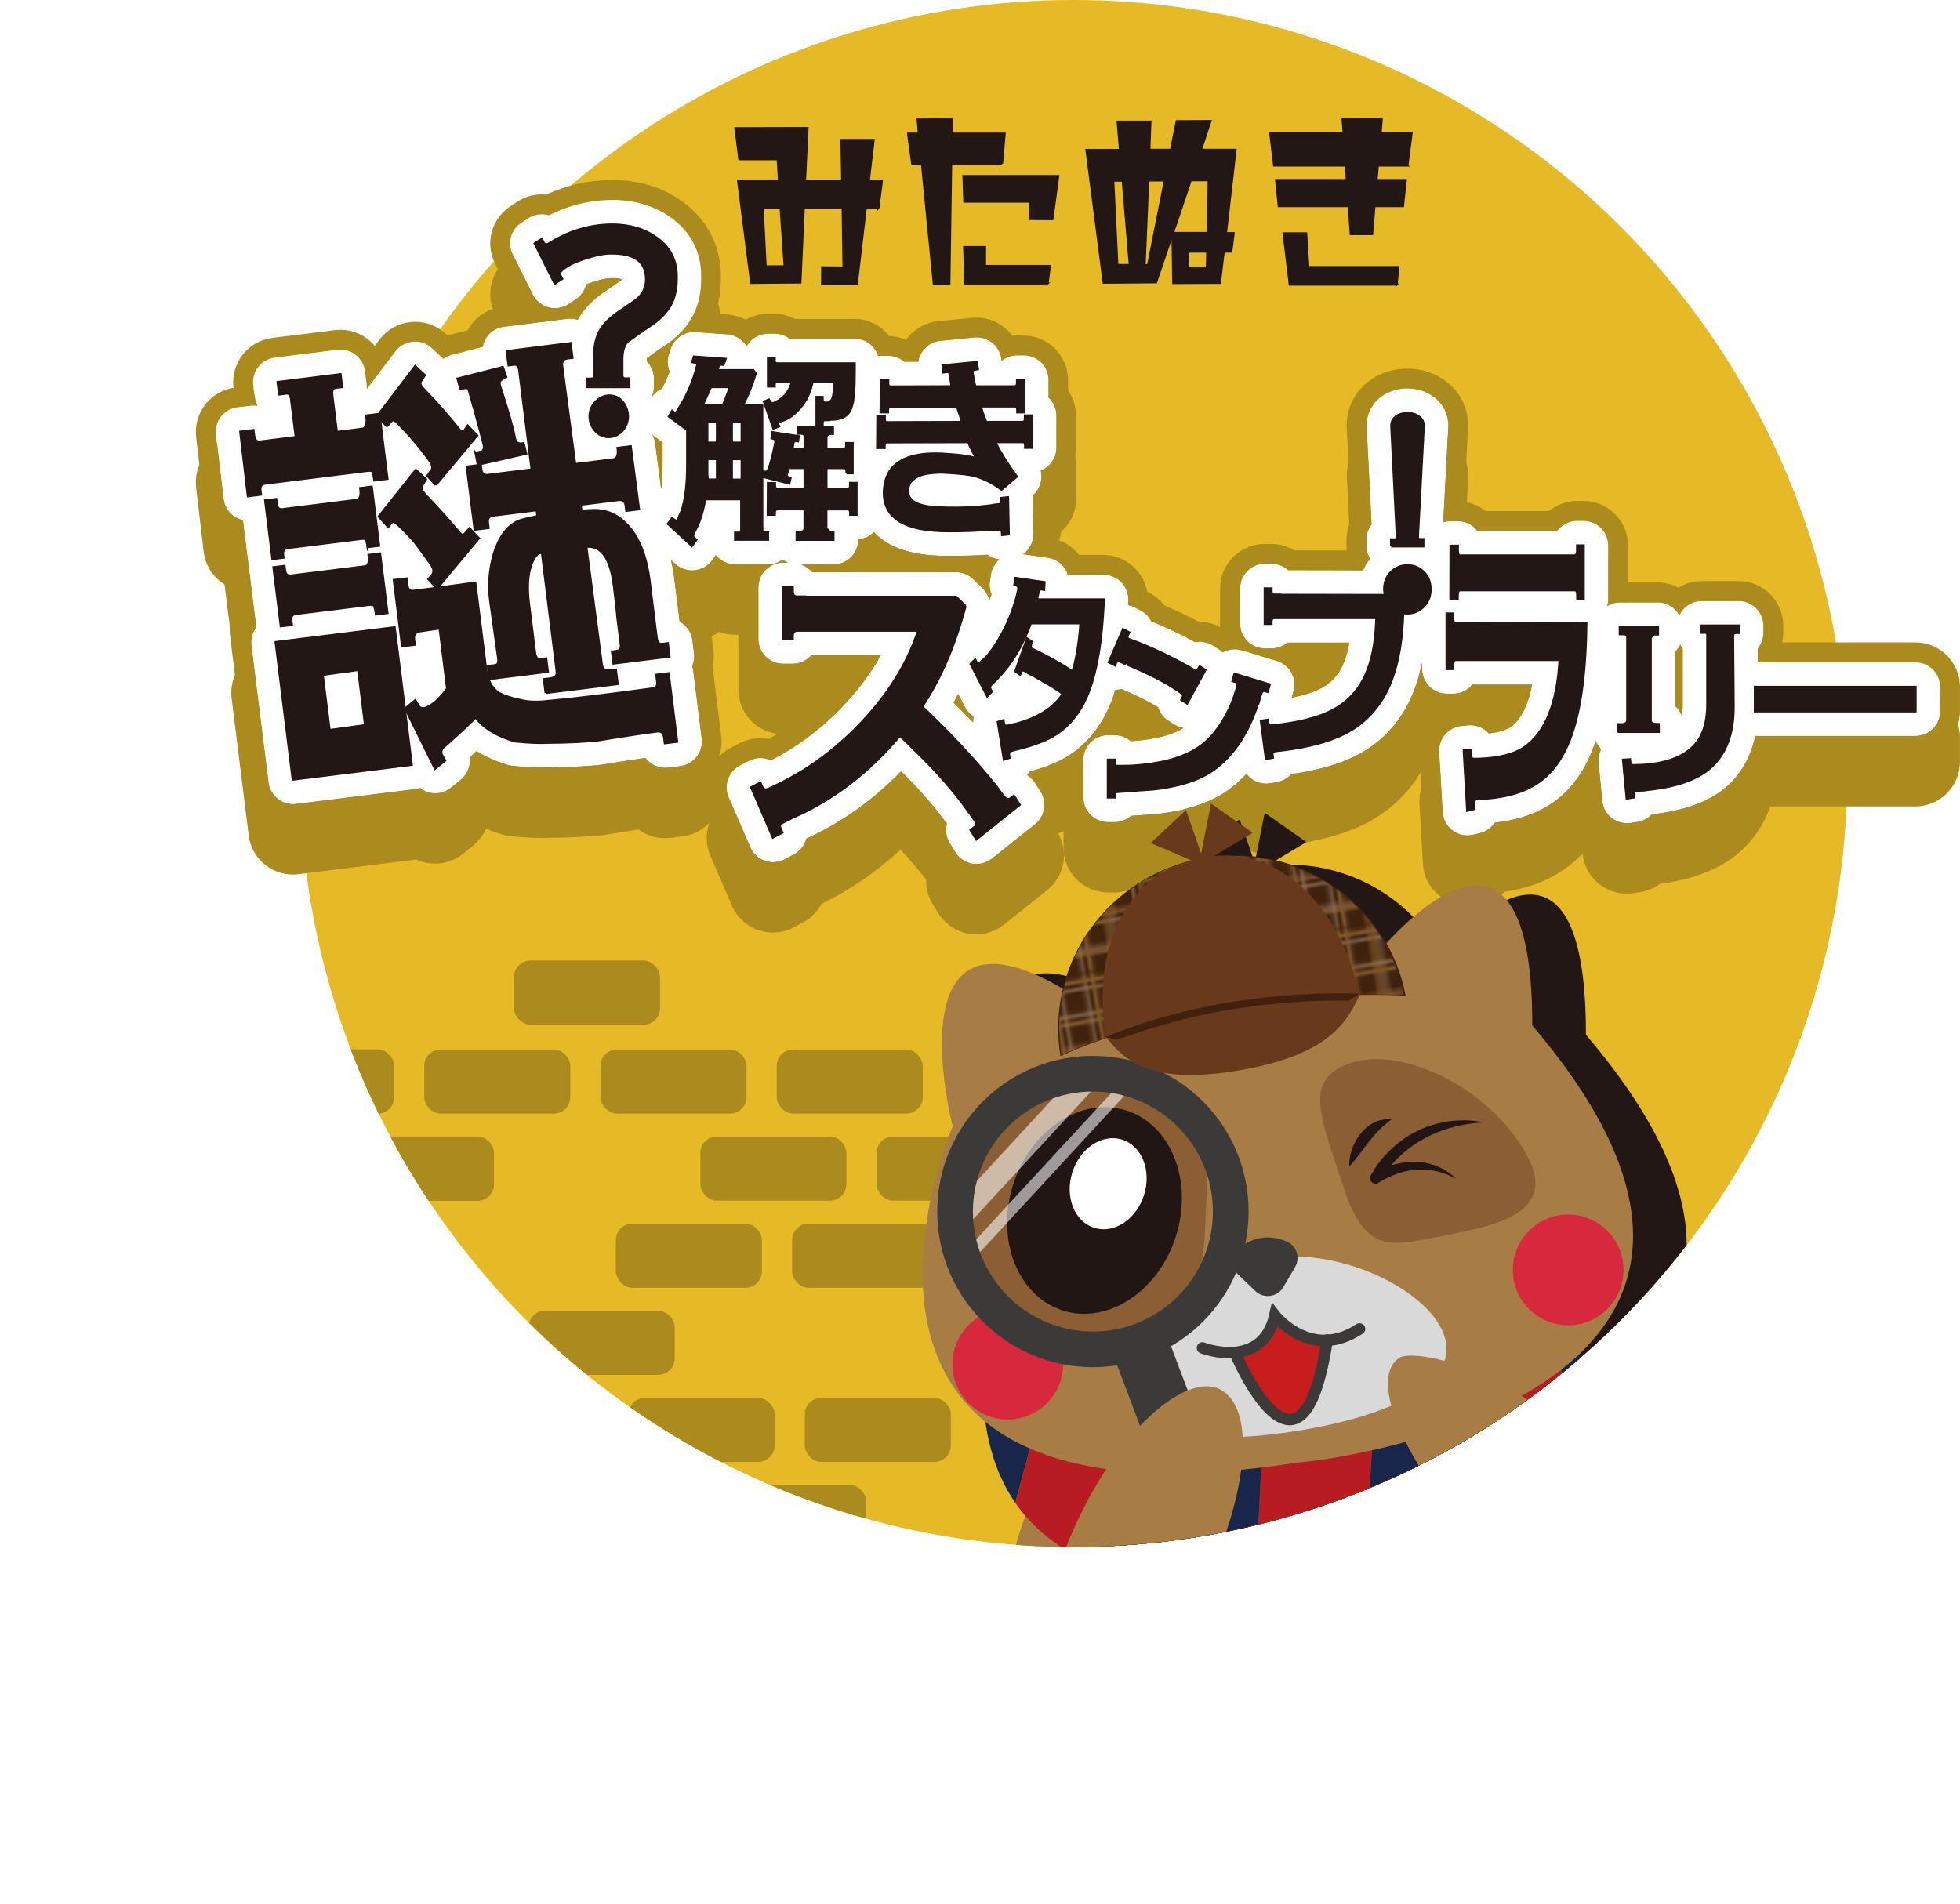 <?xml version="1.0" encoding="UTF-8"?>
<svg id="_レイヤー_1" data-name="レイヤー 1" xmlns="http://www.w3.org/2000/svg" xmlns:xlink="http://www.w3.org/1999/xlink" viewBox="0 0 489.86 475.96">
  <defs>
    <style>
      .cls-1 {
        stroke-width: .7px;
      }

      .cls-1, .cls-2, .cls-3, .cls-4, .cls-5, .cls-6, .cls-7, .cls-8, .cls-9 {
        stroke-miterlimit: 10;
      }

      .cls-1, .cls-2, .cls-10, .cls-4, .cls-5, .cls-6, .cls-7, .cls-11, .cls-8 {
        fill: none;
      }

      .cls-1, .cls-8 {
        stroke: #9a7a5a;
      }

      .cls-12 {
        clip-path: url(#clippath-6);
      }

      .cls-2 {
        stroke-width: 1.19px;
      }

      .cls-2, .cls-4 {
        stroke: #805829;
      }

      .cls-13 {
        clip-path: url(#clippath-4);
      }

      .cls-14 {
        fill: #dad9d9;
      }

      .cls-15 {
        fill: #683a1b;
      }

      .cls-16 {
        opacity: .57;
      }

      .cls-17 {
        fill: #8c5e33;
      }

      .cls-18 {
        fill: #fff;
      }

      .cls-19 {
        fill: url(#Unnamed_Pattern_3);
      }

      .cls-3, .cls-20, .cls-21, .cls-9 {
        fill: #221714;
      }

      .cls-3, .cls-21 {
        stroke-width: .62px;
      }

      .cls-3, .cls-21, .cls-9 {
        stroke: #221714;
      }

      .cls-4 {
        stroke-width: 1.2px;
      }

      .cls-5, .cls-11 {
        stroke-width: 2.86px;
      }

      .cls-5, .cls-11, .cls-22 {
        stroke-linecap: round;
      }

      .cls-5, .cls-22 {
        stroke: #3b3a39;
      }

      .cls-23 {
        clip-path: url(#clippath-1);
      }

      .cls-6 {
        stroke-width: 14.28px;
      }

      .cls-6, .cls-7 {
        stroke: #3c3a39;
      }

      .cls-24 {
        fill: #e6ba27;
      }

      .cls-25 {
        clip-path: url(#clippath-5);
      }

      .cls-26 {
        clip-path: url(#clippath-3);
      }

      .cls-27 {
        fill: #17264a;
      }

      .cls-7 {
        stroke-width: 8.92px;
      }

      .cls-28 {
        fill: #a87c45;
      }

      .cls-11 {
        stroke: #e8dd36;
      }

      .cls-11, .cls-22 {
        stroke-linejoin: round;
      }

      .cls-29 {
        fill: #c81d1d;
      }

      .cls-22 {
        fill: #3b3a39;
        stroke-width: 4.29px;
      }

      .cls-8 {
        stroke-width: .69px;
      }

      .cls-30 {
        fill: #d7283d;
      }

      .cls-31 {
        fill: #3f210e;
      }

      .cls-32 {
        clip-path: url(#clippath-2);
      }

      .cls-33 {
        fill: #ab8a1e;
      }

      .cls-34 {
        fill: #211613;
      }

      .cls-35 {
        clip-path: url(#clippath);
      }

      .cls-9 {
        stroke-width: .51px;
      }

      .cls-36 {
        fill: #b71c22;
      }
    </style>
    <clipPath id="clippath">
      <circle class="cls-24" cx="268.31" cy="193.35" r="193.35"/>
    </clipPath>
    <clipPath id="clippath-1">
      <circle class="cls-24" cx="273.15" cy="302.85" r="32.89"/>
    </clipPath>
    <clipPath id="clippath-2">
      <circle class="cls-10" cx="268.31" cy="193.35" r="193.35"/>
    </clipPath>
    <clipPath id="clippath-3">
      <circle class="cls-10" cx="268.31" cy="193.35" r="193.35"/>
    </clipPath>
    <clipPath id="clippath-4">
      <circle class="cls-10" cx="268.31" cy="193.35" r="193.35"/>
    </clipPath>
    <clipPath id="clippath-5">
      <circle class="cls-10" cx="273.15" cy="302.85" r="32.89"/>
    </clipPath>
    <clipPath id="clippath-6">
      <rect class="cls-10" width="34.98" height="34.59"/>
    </clipPath>
    <pattern id="Unnamed_Pattern_3" data-name="Unnamed Pattern 3" x="0" y="0" width="34.98" height="34.59" patternTransform="translate(311.56 -1267.92) rotate(-9.92) scale(.92 -.92)" patternUnits="userSpaceOnUse" viewBox="0 0 34.98 34.59">
      <g>
        <rect class="cls-10" width="34.98" height="34.59"/>
        <g class="cls-12">
          <line class="cls-4" x1="5.37" y1="4.73" x2="40.63" y2="4.73"/>
          <line class="cls-8" x1="5.37" y1="-29.87" x2="5.37" y2="4.73"/>
          <line class="cls-2" x1="14.28" y1="-29.87" x2="14.28" y2="4.73"/>
          <line class="cls-8" x1="23.18" y1="-29.87" x2="23.18" y2="4.73"/>
          <line class="cls-2" x1="32.08" y1="-29.87" x2="32.08" y2="4.73"/>
          <line class="cls-4" x1="-29.61" y1="4.73" x2="5.65" y2="4.73"/>
          <line class="cls-4" x1="33.93" y1="32.62" x2="69.19" y2="32.62"/>
          <line class="cls-1" x1="33.93" y1="23.71" x2="69.19" y2="23.71"/>
          <line class="cls-4" x1="33.93" y1="14.81" x2="69.19" y2="14.81"/>
          <line class="cls-1" x1="33.93" y1="5.91" x2="69.19" y2="5.91"/>
          <line class="cls-8" x1="33.93" y1="-1.98" x2="33.93" y2="32.62"/>
          <line class="cls-1" x1="5.37" y1="30.41" x2="40.63" y2="30.41"/>
          <line class="cls-4" x1="5.37" y1="21.51" x2="40.63" y2="21.51"/>
          <line class="cls-1" x1="5.37" y1="12.61" x2="40.63" y2="12.61"/>
          <line class="cls-8" x1="5.37" y1="4.72" x2="5.37" y2="39.31"/>
          <line class="cls-2" x1="14.28" y1="4.72" x2="14.28" y2="39.31"/>
          <line class="cls-8" x1="23.18" y1="4.72" x2="23.18" y2="39.31"/>
          <line class="cls-2" x1="32.08" y1="4.72" x2="32.08" y2="39.31"/>
          <line class="cls-4" x1="-1.05" y1="32.62" x2="34.2" y2="32.62"/>
          <line class="cls-1" x1="-1.05" y1="23.71" x2="34.2" y2="23.71"/>
          <line class="cls-4" x1="-1.05" y1="14.81" x2="34.2" y2="14.81"/>
          <line class="cls-1" x1="-1.05" y1="5.91" x2="34.2" y2="5.91"/>
          <line class="cls-2" x1="7.85" y1="-1.98" x2="7.85" y2="32.62"/>
          <line class="cls-8" x1="16.75" y1="-1.98" x2="16.75" y2="32.62"/>
          <line class="cls-2" x1="25.65" y1="-1.98" x2="25.65" y2="32.62"/>
          <line class="cls-1" x1="-29.61" y1="30.41" x2="5.65" y2="30.41"/>
          <line class="cls-4" x1="-29.61" y1="21.51" x2="5.65" y2="21.51"/>
          <line class="cls-1" x1="-29.61" y1="12.61" x2="5.65" y2="12.61"/>
          <line class="cls-8" x1="33.93" y1="32.61" x2="33.93" y2="67.2"/>
          <line class="cls-2" x1="7.85" y1="32.61" x2="7.85" y2="67.2"/>
          <line class="cls-8" x1="16.75" y1="32.61" x2="16.75" y2="67.2"/>
          <line class="cls-2" x1="25.65" y1="32.61" x2="25.65" y2="67.2"/>
        </g>
      </g>
    </pattern>
  </defs>
  <g>
    <circle class="cls-24" cx="268.31" cy="193.35" r="193.35"/>
    <g class="cls-35">
      <g>
        <g>
          <path class="cls-24" d="M286.65,423.98s-35.67,28.81-20.21,45.27c15.46,16.46,47.56-18.61,47.56-18.61l-27.36-26.66Z"/>
          <line class="cls-24" x1="269.77" y1="471.9" x2="273.18" y2="467.78"/>
          <line class="cls-24" x1="264.76" y1="467.12" x2="268.59" y2="463.26"/>
        </g>
        <path class="cls-24" d="M420.26,380.99c14.08,55.49-54.6,72.58-85.37,74.79-2.28.16-4.56.42-6.81.81-57.54,9.97-74.18-17.55-76.32-47.86-2.49-35.32,22.4-66.72,57.24-72.99l31.46-5.67c35.81-6.45,70.86,15.64,79.81,50.92Z"/>
        <path class="cls-24" d="M400.21,390.88c5.01,27.83-22.14,47.51-58.81,54.12-36.67,6.6-63.69-4.18-68.7-32-5.01-27.83,15.4-58.19,52.07-64.8,36.67-6.6,70.43,14.85,75.44,42.68Z"/>
        <g>
          <line class="cls-24" x1="332.54" y1="427.33" x2="345.88" y2="435.45"/>
          <line class="cls-24" x1="334.37" y1="437.52" x2="344.04" y2="425.26"/>
        </g>
        <g>
          <path class="cls-24" d="M390.26,337.62c29.3,6.66,6.26,26.84,6.26,26.84-2.09,1.53-4.19,3.11-6.39,4.71l.13-31.55Z"/>
          <path class="cls-24" d="M390.26,337.62l-.13,31.55c-5.1,3.69-10.77,7.46-18.24,11.02l.11-42.52c11.65-1.3,15.14-.66,15.14-.66,1.1.18,2.14.4,3.11.62Z"/>
          <path class="cls-24" d="M372.01,337.66l-.11,42.52c-5.53,2.64-12.05,5.15-20.07,7.43-2.71.77-6.35,1.79-10.68,2.84l3.02-48.38c12.34-2.37,21.36-3.69,27.84-4.41Z"/>
          <path class="cls-24" d="M344.17,342.07l-3.02,48.38c-7.54,1.85-17.12,3.82-27.33,4.76l2.28-47.2c10.86-2.48,20.15-4.43,28.06-5.94Z"/>
          <path class="cls-24" d="M316.1,348.01l-2.28,47.2c-11.32,1.05-23.37.84-34.24-2.19l3.84-37.05c12.22-3.13,23.07-5.77,32.68-7.96Z"/>
          <path class="cls-24" d="M283.42,355.98l-3.84,37.05c-8.83-2.46-16.86-6.78-23.05-13.8-1.02-1.16-1.95-2.35-2.8-3.59l9.07-33.31c5.84,8.33,11.57,15.99,12.77,15.67,2.67-.7,5.29-1.38,7.85-2.03Z"/>
          <path class="cls-24" d="M262.81,342.33l-9.07,33.31c-14.95-21.67-4.62-53.59-4.62-53.59,0,0,6.91,10.59,13.69,20.28Z"/>
        </g>
        <path class="cls-24" d="M382.96,256.35c.08-67.87-40.17-16.27-40.17-16.27-38.47-18.44-73.78,9.14-73.78,9.14-47.13-30.28-30.9,32.35-30.9,32.35,0,0-44.96,103.86,84.75,84.25.88-.13,1.76-.27,2.65-.35,13.46-1.12,133.8-19.5,57.45-109.13Z"/>
        <path class="cls-24" d="M335.79,296.76c5.61,17.28,12.26,14.52,25.04,12.11,15.68-2.96,29.43-6.48,19.59-22.16-9.74-15.51-30.3-25.06-42.71-21.03s-7.53,13.81-1.92,31.09Z"/>
        <path class="cls-24" d="M361.38,335.54c1.87,11.56-16.46,18.79-36.99,22.11-20.53,3.32-39.42,2.11-41.29-9.45-1.87-11.56,12.18-30.31,32.71-33.63,20.53-3.32,43.7,9.41,45.57,20.97Z"/>
        <path class="cls-24" d="M320.75,312.32c-4.4-1.9-7.72-.27-9.62,1.27-1.1.89-1.19,2.54-.16,3.51l4.28,4.09c1.09,1.04,2.86.79,3.62-.5l2.97-5.05c.71-1.21.2-2.77-1.09-3.33Z"/>
        <circle class="cls-24" cx="251.87" cy="341" r="13.83"/>
        <circle class="cls-24" cx="391.93" cy="317.44" r="13.83"/>
        <path class="cls-24" d="M331.68,335.04c-6.48,42.73-23.06,3.01-23.06,3.01h0c4.07-.36,8.46-2.44,10.01-9.25,0,0,5.17,6.63,13.05,6.24Z"/>
        <g>
          <path class="cls-24" d="M389.18,429.16c7.25-13.55,17.71-21.55,27.15-16.23,9.12,5.15,9.27,21.52,4.36,32.07-4.57,9.82-16.04,20.02-25.55,17.08-10.42-3.22-12.5-20.71-5.96-32.93Z"/>
          <line class="cls-24" x1="407.87" y1="411.48" x2="405.94" y2="422.75"/>
          <line class="cls-24" x1="420.68" y1="416.29" x2="414.34" y2="426.22"/>
        </g>
        <path class="cls-24" d="M400.54,367.57c-19.58-25.46-47.04-30.56-50.74-28.19-8.5,5.45,3.02,27.75,16.06,42.13,3.46,3.82,13.52,15.1,24.51,17.07,5.87,1.05,9.13-2.45,10.54-2.05"/>
        <g>
          <path class="cls-24" d="M370.84,280.57c-19.44-1.37-27.07,13.95-27.07,13.95,0,0,10.59-7.16,20.21.22"/>
          <path class="cls-24" d="M337.21,291.63s3.33-10.38,10.57-11.77"/>
        </g>
        <g>
          <circle class="cls-24" cx="273.15" cy="302.85" r="32.89"/>
          <g class="cls-23">
            <g>
              <path class="cls-24" d="M301.23,306.25c-1,27.04-11.39,25.79-30.22,27.51-23.1,2.11-43.72,2.66-36.16-23.82,7.47-26.18,32.44-48.21,51.4-47.47,18.95.74,15.99,16.74,14.99,43.78Z"/>
              <ellipse class="cls-24" cx="273.54" cy="302.57" rx="26.23" ry="21.34" transform="translate(-97.54 471.9) rotate(-72.41)"/>
              <ellipse class="cls-24" cx="276.95" cy="295.89" rx="11.56" ry="9.4" transform="translate(-88.79 470.48) rotate(-72.41)"/>
            </g>
          </g>
        </g>
        <g class="cls-16">
          <rect class="cls-24" x="228.66" y="284.12" width="53.93" height="5.82" transform="translate(-128.68 280.33) rotate(-47.31)"/>
          <rect class="cls-24" x="234.6" y="291.41" width="53.93" height="2.87" transform="translate(-131.04 286.57) rotate(-47.31)"/>
        </g>
        <circle class="cls-24" cx="273.15" cy="302.85" r="34.45"/>
        <line class="cls-24" x1="284.6" y1="335.34" x2="299.51" y2="374.88"/>
        <path class="cls-24" d="M265.35,389.59c11.08-30.14,30.99-47.53,40.01-42.05s5.4,27.39-2.75,45c-2.16,4.68-8.4,18.45-18.29,23.61-5.29,2.75-9.45.39-10.67,1.19"/>
        <g>
          <g>
            <polygon class="cls-24" points="299.62 216.27 302.66 200.86 313.09 208.18 299.62 216.27"/>
            <path class="cls-24" d="M300.83,214.48c23.7-4.14,46.12,11.29,50.47,34.41-.89-.06-45.41-2.99-86.26,15.09-3.84-23.27,12.09-45.36,35.79-49.5"/>
            <path class="cls-24" d="M300.79,214.67c23.5-4.11,45.73,11.2,50.04,34.12-.88-.06-45.03-2.97-85.53,14.96-3.8-23.07,11.99-44.98,35.49-49.09"/>
            <path class="cls-24" d="M300.86,214.28c18.73-3.25,34.02,12.06,38.97,34.44-3.3,6.87-7.77,15.03-30.07,18.84-21.91,3.74-28.69-2.27-33.44-8.49-3.6-22.41,5.46-41.46,24.54-44.8"/>
            <polygon class="cls-24" points="301.3 216.57 287.58 210.74 296.41 202.49 301.3 216.57"/>
          </g>
          <path class="cls-24" d="M285.42,257.79c.05-.02.1-.03.15-.05l.06-.02h0c20.43-6.76,40.13-7.73,51.41-7.58l2.72-1.78-1.37-.03c-12.41-.27-36.84.71-60.96,10.44l-1.09.44,2.74.69,6.33-2.11Z"/>
        </g>
      </g>
    </g>
  </g>
  <g class="cls-32">
    <g>
      <rect class="cls-33" x="61.99" y="262.33" width="36.5" height="16.04" rx="4.12" ry="4.12"/>
      <rect class="cls-33" x="61.99" y="262.33" width="36.5" height="16.04" rx="4.12" ry="4.12"/>
      <rect class="cls-33" x="17.94" y="262.33" width="36.5" height="16.04" rx="4.12" ry="4.12"/>
      <rect class="cls-33" x="194.12" y="262.33" width="36.5" height="16.04" rx="4.12" ry="4.12"/>
      <rect class="cls-33" x="150.08" y="262.33" width="36.5" height="16.04" rx="4.12" ry="4.12"/>
      <rect class="cls-33" x="106.03" y="262.33" width="36.5" height="16.04" rx="4.12" ry="4.12"/>
      <rect class="cls-33" x="86.95" y="284.1" width="36.5" height="16.04" rx="4.12" ry="4.12"/>
      <rect class="cls-33" x="86.95" y="284.1" width="36.5" height="16.04" rx="4.12" ry="4.12"/>
      <rect class="cls-33" x="42.91" y="284.1" width="36.5" height="16.04" rx="4.12" ry="4.12"/>
      <rect class="cls-33" x="219.08" y="284.1" width="36.5" height="16.04" rx="4.12" ry="4.12"/>
      <rect class="cls-33" x="175.04" y="284.1" width="36.5" height="16.04" rx="4.12" ry="4.12"/>
      <rect class="cls-33" x="65.83" y="305.87" width="36.5" height="16.04" rx="4.12" ry="4.12"/>
      <rect class="cls-33" x="65.83" y="305.87" width="36.5" height="16.04" rx="4.12" ry="4.12"/>
      <rect class="cls-33" x="21.78" y="305.87" width="36.5" height="16.04" rx="4.12" ry="4.12"/>
      <rect class="cls-33" x="197.96" y="305.87" width="36.5" height="16.04" rx="4.12" ry="4.12"/>
      <rect class="cls-33" x="153.92" y="305.87" width="36.5" height="16.04" rx="4.12" ry="4.12"/>
      <rect class="cls-33" x="44.04" y="327.64" width="36.5" height="16.04" rx="4.12" ry="4.12"/>
      <rect class="cls-33" x="44.04" y="327.64" width="36.5" height="16.04" rx="4.12" ry="4.12"/>
      <rect class="cls-33" x="0" y="327.64" width="36.5" height="16.04" rx="4.12" ry="4.12"/>
      <rect class="cls-33" x="132.13" y="327.64" width="36.5" height="16.04" rx="4.12" ry="4.12"/>
      <rect class="cls-33" x="88.09" y="327.64" width="36.5" height="16.04" rx="4.12" ry="4.12"/>
      <rect class="cls-33" x="69" y="349.41" width="36.5" height="16.04" rx="4.12" ry="4.12"/>
      <rect class="cls-33" x="69" y="349.41" width="36.5" height="16.04" rx="4.12" ry="4.12"/>
      <rect class="cls-33" x="24.96" y="349.41" width="36.5" height="16.04" rx="4.12" ry="4.12"/>
      <rect class="cls-33" x="201.14" y="349.41" width="36.5" height="16.04" rx="4.12" ry="4.12"/>
      <rect class="cls-33" x="157.09" y="349.41" width="36.5" height="16.04" rx="4.12" ry="4.12"/>
      <rect class="cls-33" x="113.05" y="349.41" width="36.5" height="16.04" rx="4.12" ry="4.12"/>
      <rect class="cls-33" x="47.88" y="371.18" width="36.5" height="16.04" rx="4.12" ry="4.12"/>
      <rect class="cls-33" x="47.88" y="371.18" width="36.5" height="16.04" rx="4.12" ry="4.12"/>
      <rect class="cls-33" x="3.84" y="371.18" width="36.5" height="16.04" rx="4.12" ry="4.12"/>
      <rect class="cls-33" x="180.01" y="371.18" width="36.5" height="16.04" rx="4.12" ry="4.12"/>
      <rect class="cls-33" x="135.97" y="371.18" width="36.5" height="16.04" rx="4.12" ry="4.12"/>
      <rect class="cls-33" x="91.93" y="371.18" width="36.5" height="16.04" rx="4.12" ry="4.12"/>
      <rect class="cls-33" x="128.46" y="240.1" width="36.5" height="16.04" rx="4.12" ry="4.12"/>
    </g>
  </g>
  <g>
    <path class="cls-9" d="M219.55,51.91h-3.15l-2.26,19.14h-8.69l.04-4.24,5.32.05-.22-14.95h-9.7l-.84,18.71-12.32.1-3.28-25.61h10.24l-.35-5.3h-9.57l-.98-7.76,18.04-.05-.62,13.12h9.26l-.18-10.13h8.06l-1.2,10.13h3.28l-.89,6.8ZM195.09,51.91h-4.48l.75,14.66h4.74l-1.02-14.66Z"/>
    <path class="cls-9" d="M250.44,40.91h-12.72l-.44,30.14-3.9-.05-2.97-30.09h-2.44l-1.02-7.52h2.7l-.31-3.52,8.51-.05-.04,3.57h13.29l-.66,7.52ZM263.03,54.8l-5.5-.05v-4.34h-16.53l-.22-6.41h23.71l-1.46,10.8ZM261.83,70.86h-20.56l-.31-9.11h5.23v4.72h16.22l-.58,4.39Z"/>
    <path class="cls-9" d="M306.42,58.27h1.91l-.58,4.63h-1.91l-.93,7.81-11.7.05-.18-12.25-4.08,12.06-13.12.1-4.3-33.18h8.38l-.58-7.09h8.2l-.27,7.04h5.41l1.42-7.14,8.46-.05-2.39,7.19h8.64l-2.39,20.83ZM280.59,45.16h-2.35l1.02,21.07h3.1l-1.77-21.07ZM286.97,45.11l-.89,21.17h.84l4.21-21.17h-4.17ZM297.6,45.06l-4.43,13.17h8.69l.22-13.17h-4.48ZM296.98,62.9v4.15h4.65l.09-4.15h-4.74Z"/>
    <path class="cls-9" d="M351.76,41.39h-7.4l-.31,3.62h7.31l-.71,6.51h-7.13l-.58,6.99h-5.36l-.49-6.99h-17.5l-.67-6.51h17.68l-.22-3.62h-17.95l-.97-8.15h18.35l-.27-3.47,9.79.05-.27,3.42h7.76l-1.06,8.15ZM349.06,71.15h-26.72l-1.55-12.83h5.67l.53,8.44h22.51l-.44,4.39Z"/>
  </g>
  <g>
    <g>
      <g>
        <path class="cls-33" d="M244.01,227.99c-.32,0-.64-.03-.96-.08-1.57-.28-2.95-1.21-3.79-2.57l-1.4-2.28c-.88-1.43-1.04-3.12-.55-4.62h0c-3.2-4.5-7.17-9.04-12.13-13.89-7.21,7.5-15.33,13.31-24.23,17.3-.32,1.59-1.33,3.02-2.86,3.83l-2.31,1.22c-.81.43-1.7.64-2.6.64-.62,0-1.25-.1-1.85-.32-1.46-.52-2.65-1.62-3.26-3.04l-5.39-12.49c-1.16-2.69-.04-5.83,2.58-7.17l2.24-1.15c.79-.41,1.66-.61,2.53-.61.64,0,1.29.11,1.91.34.25.09.49.2.73.32,8.27-4.17,15.62-10.1,21.85-17.67,2.67-3.23,4.87-6.52,6.64-9.94h-18.69c-1.02,1.3-2.6,2.13-4.38,2.13h-2.38c-3.08,0-5.57-2.49-5.57-5.57v-12.87c0-3.08,2.49-5.57,5.57-5.57h2.38c1.88,0,3.54.93,4.55,2.36h36.28c1.44,0,2.82.56,3.86,1.55l2.38,2.29c1.46,1.4,2.05,3.49,1.52,5.45-2.3,8.64-5.36,16.28-9.12,22.81,5.92,5.79,11.14,11.53,15.87,17.45.05.06.1.13.15.2.3,0,.6.04.89.1,1.51.29,2.83,1.19,3.65,2.49l1.4,2.21c1.52,2.4.99,5.56-1.23,7.33l-10.78,8.61c-.99.79-2.22,1.22-3.47,1.22Z"/>
        <path class="cls-33" d="M198.07,159.5v.99c0,.84.35,1.3,1.12,1.3h2.03v.07h37.68l2.38,2.29c-2.66,9.98-6.3,18.36-10.85,25.14,6.79,6.4,13.02,13.02,18.63,20.03l.49.69c.35.46.84,1.14,1.54,1.98.33.31.63.47.91.47.2,0,.39-.08.56-.24l.84-.61,1.4,2.21-10.78,8.61-1.4-2.28.91-.69c.63-.38.63-1.07,0-1.91l-1.68-2.36c-3.64-5.1-8.05-10.05-13.24-15.08-.98-.99-2.24-2.21-3.71-3.58-7.7,9.14-16.53,15.92-26.47,20.34h-.07c-.7.38-1.75.91-3.15,1.6-.35.31-.42.69-.21,1.14l.49,1.14-2.31,1.22-5.39-12.49,2.24-1.14.42.99c.23.44.54.69.98.69.24,0,.52-.08.84-.24l.98-.46c9.8-4.57,18.35-11.28,25.56-20.03,4.9-5.94,8.47-12.26,10.72-19.04h-30.39c-.7.08-1.05.53-1.05,1.22v.91h-2.38v-12.87h2.38M198.07,148.37h-2.38c-6.15,0-11.14,4.99-11.14,11.14v12.87c0,6.15,4.99,11.14,11.14,11.14h2.38c2.45,0,4.72-.79,6.56-2.13h6.25c-.22.27-.44.55-.67.82-5.23,6.35-11.3,11.45-18.08,15.2-.7-.14-1.41-.2-2.12-.2-1.74,0-3.48.41-5.07,1.22l-2.24,1.14c-5.23,2.67-7.49,8.94-5.16,14.33l5.39,12.49c1.23,2.85,3.59,5.06,6.52,6.09,1.2.42,2.45.63,3.7.63,1.79,0,3.58-.43,5.2-1.29l2.31-1.22c2.06-1.09,3.65-2.74,4.66-4.67,7.09-3.44,13.7-7.97,19.75-13.53,2.41,2.57,4.53,5.05,6.38,7.49-.05,2.08.48,4.18,1.64,6.07l1.4,2.28c1.67,2.72,4.43,4.59,7.57,5.15.64.11,1.28.17,1.92.17,2.51,0,4.96-.85,6.95-2.43l10.78-8.61c4.44-3.55,5.5-9.87,2.46-14.67l-1.4-2.21c-1.44-2.27-3.65-3.93-6.2-4.7-3.74-4.58-7.77-9.07-12.19-13.56,3.08-6.05,5.63-12.87,7.63-20.36,1.04-3.92-.12-8.09-3.05-10.9l-2.38-2.29c-2.07-1.99-4.84-3.1-7.71-3.1h-33.97c-1.89-1.48-4.27-2.36-6.86-2.36h0Z"/>
      </g>
      <g>
        <path class="cls-33" d="M250.86,208.04c-1.03,0-2.05-.28-2.94-.84-1.37-.85-2.31-2.26-2.56-3.85l-1.5-9.35c-.14-.86-.07-1.71.17-2.49-.96-.53-1.76-1.34-2.27-2.34l-4.11-8c-1.1-2.14-.7-4.74.99-6.45l1.08-1.09c.96-.98,2.24-1.55,3.58-1.65.63-.86,1.39-2.03,2.23-3.61,1.26-2.36,2.24-4.76,2.94-7.18-.46-.98-.64-2.1-.45-3.25l.27-1.66c.44-2.73,2.8-4.68,5.49-4.68.27,0,.53.02.8.06l7.18,1.04c2.32.34,4.12,2.07,4.63,4.25h9.4c1.52,0,2.97.62,4.02,1.72,1.05,1.1,1.61,2.57,1.54,4.09-.54,12.66-2.37,21.87-5.61,28.14-2.47,4.71-5.83,8.29-10.02,10.69-2.23,1.26-5.11,2.37-8.77,3.36-.69,1.13-1.77,2.01-3.11,2.42l-1.34.42c-.54.17-1.09.25-1.65.25ZM252.99,187.63c.17.08.34.16.5.26,1.01-.32,1.94-.68,2.79-1.08-.07-.04-.15-.08-.22-.12-.37.08-.75.11-1.12.11-.55,0-1.1-.08-1.63-.24-.07.37-.17.73-.31,1.08Z"/>
        <path class="cls-33" d="M253.78,157.18l7.18,1.04-.11,1.82-.69-.1s-.06,0-.09,0c-.33,0-.53.27-.64.89l-.35,1.71h16.71c-.5,11.74-2.15,20.31-4.99,25.82-1.96,3.74-4.57,6.54-7.84,8.41-2.11,1.2-5.3,2.34-9.64,3.38l-.58.16c-.5.16-.73.47-.65.94l.12.83-1.34.42-1.5-9.35,1.34-.41.11.73c.07.4.27.65.62.65.06,0,.12,0,.19-.02l.35-.05,1.23-.31v.05c5.84-1.45,9.99-4,12.41-7.69-1.54-1.2-4.38-2.91-8.49-5.14v.05l-.65-.41-.65-.36s-.08-.01-.11-.01c-.25,0-.44.16-.54.48l-.23.57-1.15-.78,2.92-8.15,1.19.78-.23.62c-.19.57-.12.99.23,1.14,3.84,1.82,7.22,3.69,10.18,5.72,1-3.22,1.65-7.22,2-12.16h-12.48c-1.96,5.51-4.76,10.18-8.49,14.03l-.5.47-.92.93c-.31.36-.38.68-.19,1.04l.35.67-1.11,1.09-4.11-8,1.08-1.09.31.62c.12.24.27.36.45.36.17,0,.37-.1.59-.3l1.19-1.04c1.42-1.51,2.84-3.58,4.23-6.18,1.88-3.53,3.27-7.22,4.07-11.01.04-.52-.08-.88-.38-.99l-.61-.16.27-1.66M275.79,162.53h0M253.77,146.04c-5.38,0-10.1,3.9-10.98,9.36l-.27,1.66c-.23,1.41-.18,2.81.11,4.13-.54,1.53-1.21,3.06-2.01,4.56-.26.49-.51.93-.74,1.32-1.53.56-2.94,1.45-4.12,2.65l-1.08,1.09c-3.38,3.42-4.17,8.63-1.98,12.91l4.11,8c.4.78.89,1.5,1.44,2.15.02.34.06.67.12,1.01l1.5,9.35c.51,3.19,2.38,6,5.12,7.7,1.78,1.11,3.82,1.68,5.87,1.68,1.11,0,2.22-.16,3.3-.5l1.34-.42c1.83-.57,3.43-1.57,4.69-2.88,3.3-1,6.03-2.11,8.25-3.37.02,0,.03-.02.05-.03,5.12-2.93,9.22-7.28,12.17-12.91.01-.02.02-.04.03-.06,3.59-6.96,5.63-16.83,6.21-30.19.02-.24.02-.49.02-.74,0-6.15-4.98-11.14-11.13-11.14h-6.03c-1.71-2.21-4.25-3.77-7.21-4.2l-7.18-1.04c-.54-.08-1.08-.12-1.61-.12h0Z"/>
      </g>
      <g>
        <path class="cls-33" d="M276.92,217.52c-3.08,0-5.57-2.49-5.57-5.57v-9.35c0-3.08,2.49-5.57,5.57-5.57h1.62c1.48,0,2.83.58,3.82,1.52,2.17-.1,4.45-.38,6.8-.84,3.68-.75,6.5-1.99,8.53-3.76-.33.06-.67.09-1.01.09-1.05,0-2.09-.3-2.99-.87l-1.38-.88c-1.22-.78-2.05-1.97-2.39-3.28-2.34-1.46-5.56-3.07-9.58-4.79-.55.18-1.13.27-1.7.27-.84,0-1.68-.19-2.46-.57l-1.48-.73c-2.66-1.31-3.83-4.47-2.66-7.2l3.53-8.21c.61-1.43,1.79-2.53,3.26-3.05.6-.21,1.23-.32,1.86-.32.89,0,1.78.21,2.59.64l1.48.78c1.14.6,1.98,1.53,2.47,2.62,3.73,1.5,7.53,3.31,11.35,5.41.42-.1.84-.14,1.26-.14,1.05,0,2.09.3,2.99.87l1.38.88c.47.3.89.67,1.24,1.07.14-.09.28-.18.42-.26.83-.46,1.76-.7,2.7-.7.54,0,1.09.08,1.61.24l8.74,2.65c2.93.89,4.6,3.98,3.72,6.92l-.53,1.77c-.4,1.36-1.28,2.45-2.4,3.14-.06.16-.13.32-.21.47-2.82,8.39-7.18,14.73-12.96,18.86-4.31,3.08-10.29,5.06-17.77,5.89-.08,0-.16.02-.24.02l-.75.05c-1.78.12-3.6.24-5.4.37-1,.97-2.36,1.56-3.87,1.56h-1.62Z"/>
        <path class="cls-33" d="M280.7,169.98l1.48.78-.29.57c-.24.62-.14,1.04.29,1.14,5.35,1.92,10.84,4.52,16.52,7.84.07.02.13.03.19.03.24,0,.43-.17.62-.5l.33-.57,1.38.88-4.54,8.31-1.38-.88.29-.57c.24-.47.14-.83-.34-1.14l-1.29-.88c-3.01-2.03-7.26-4.16-12.61-6.39-.05,0-.05.05-.05.05l-.81-.41-.81-.31c-.08-.02-.15-.03-.22-.03-.27,0-.48.16-.59.45l-.24.57-1.48-.73,3.53-8.21M308.59,181.15l8.74,2.65-.53,1.77-.72-.21c-.06-.01-.12-.02-.17-.02-.33,0-.57.27-.73.85l-.62,2.08-.05-.05c-2.44,7.64-6.16,13.3-11.18,16.88-3.49,2.49-8.55,4.16-15.14,4.88-3.1.21-6.26.41-9.31.67-.24.1-.33.36-.33.68v.62h-1.62v-9.35h1.62v.67c0,.57.24.88.76.88h1.38c3.2,0,6.4-.36,9.55-.99,5.87-1.2,10.22-3.53,13.13-7.12,2.44-3.01,4.3-6.49,5.49-10.44l.38-1.25c.19-.68.05-1.09-.53-1.3l-.62-.16.48-1.77M280.7,158.84c-1.25,0-2.51.21-3.71.64-2.93,1.04-5.29,3.24-6.51,6.09l-3.53,8.21c-2.35,5.45,0,11.78,5.32,14.4l1.48.73c1.54.76,3.23,1.14,4.91,1.14.35,0,.69-.02,1.04-.05,2.38,1.06,4.19,1.96,5.55,2.71-.43.06-.86.1-1.29.15-1.6-.89-3.44-1.4-5.4-1.4h-1.62c-6.15,0-11.14,4.99-11.14,11.14v9.35c0,6.15,4.99,11.14,11.14,11.14h1.62c2.17,0,4.19-.62,5.91-1.69,1.24-.09,2.49-.17,3.72-.25l.76-.05c.16-.01.32-.02.48-.04,8.44-.93,15.3-3.25,20.39-6.89,6.47-4.63,11.38-11.5,14.59-20.45,1.4-1.31,2.49-3,3.07-4.97l.53-1.77c1.75-5.87-1.58-12.05-7.45-13.83l-8.74-2.65c-1.06-.32-2.14-.48-3.23-.48-.74,0-1.48.07-2.21.22l-.54-.35c-1.8-1.15-3.88-1.75-5.99-1.75-.04,0-.08,0-.12,0-2.92-1.55-5.83-2.94-8.71-4.16-.95-1.24-2.18-2.3-3.66-3.08l-1.48-.78c-1.62-.85-3.4-1.28-5.18-1.28h0Z"/>
      </g>
      <g>
        <path class="cls-33" d="M316.42,207.89c-1.17,0-2.31-.37-3.27-1.06-1.24-.9-2.05-2.27-2.25-3.78l-1.24-9.45c-.39-3,1.68-5.76,4.67-6.23l1.67-.26c.28-.04.57-.07.85-.07,1.18,0,2.35.38,3.31,1.09,4.27-.61,6.97-1.44,8.55-2.06,2.46-.98,4.36-2.34,5.78-4.14,1.71-2.1,2.88-5.25,3.49-9.27h-16.48c-.99.9-2.31,1.46-3.75,1.46h-1.62c-3.08,0-5.57-2.49-5.57-5.57v-8.78c0-3.08,2.49-5.57,5.57-5.57h1.62c1.53,0,2.91.62,3.92,1.61l19.43.04c.53-1.49,1.37-2.83,2.48-3.99,2.14-2.22,4.91-3.4,8.03-3.42.09,0,.19,0,.28,0,2.9,0,5.65,1.13,7.75,3.19,2.18,2.1,3.39,4.97,3.41,8.12.07,3.19-1.02,6.06-3.17,8.3-1.14,1.19-2.48,2.09-3.94,2.68-.69,7.81-2.47,14.07-5.41,19.05-2.91,4.9-6.94,8.68-11.98,11.23-4.34,2.16-9.76,3.68-16.17,4.54-.81.98-1.95,1.69-3.29,1.94l-1.67.31c-.34.06-.68.09-1.02.09Z"/>
        <path class="cls-33" d="M351.9,154.01c1.5,0,2.81.57,3.87,1.61,1.15,1.09,1.72,2.55,1.72,4.21.05,1.71-.48,3.17-1.62,4.36-1.1,1.14-2.48,1.77-4.06,1.77-.38,0-.76,0-1.15-.1-.29,8.99-1.91,16-4.92,21.09-2.34,3.95-5.59,7.01-9.69,9.09-3.87,1.92-8.93,3.32-15.28,4.11l-1.86.21c-.67.1-.96.36-.91.88l.1.78-1.67.31-1.24-9.45,1.67-.26.09.73c.04.48.31.7.79.7.09,0,.2,0,.31-.03l.86-.1c4.97-.57,8.93-1.51,11.84-2.65,3.39-1.35,6.07-3.27,8.12-5.87,3.25-4,4.97-10.13,5.16-18.29h-25.65c-.38.1-.62.36-.62.83v.62h-1.62v-8.78h1.62v.67c0,.62.29.88.76.88h1.39v.05l26.27.05c-.1-.47-.14-.99-.19-1.45,0-1.71.53-3.12,1.62-4.26,1.1-1.14,2.48-1.71,4.11-1.71.06,0,.13,0,.19,0M351.76,163.47c.86,0,1.62-.31,2.29-1.04.67-.73.96-1.56.96-2.49,0-.99-.34-1.82-1-2.49-.67-.68-1.38-.99-2.24-.99-.91,0-1.67.31-2.29,1.04-.62.68-.96,1.51-.96,2.49,0,.93.33,1.77.96,2.44.62.73,1.38,1.04,2.29,1.04M351.9,142.88c-.12,0-.25,0-.37,0-4.57.05-8.81,1.86-11.95,5.13-.69.72-1.31,1.48-1.85,2.28l-14.19-.03c-1.69-1.03-3.67-1.62-5.78-1.62h-1.62c-6.15,0-11.14,4.99-11.14,11.14v8.78c0,6.15,4.99,11.14,11.14,11.14h1.62c2,0,3.88-.53,5.51-1.45h7.06s-.07.09-.1.13c-.03.04-.06.08-.09.11-.55.7-1.45,1.61-3.48,2.42-.91.36-2.66.93-5.51,1.43-1.36-.57-2.82-.86-4.29-.86-.57,0-1.14.04-1.71.13l-1.67.26c-5.98.93-10.12,6.46-9.33,12.45l1.24,9.45c.4,3.03,2.02,5.76,4.5,7.56,1.92,1.39,4.21,2.13,6.55,2.13.68,0,1.36-.06,2.03-.19l1.67-.31c1.81-.34,3.44-1.09,4.8-2.16,6.25-.98,11.64-2.59,16.08-4.79.02-.01.04-.02.07-.03,6-3.03,10.8-7.52,14.25-13.35,2.98-5.05,4.91-11.11,5.85-18.41.97-.66,1.88-1.43,2.72-2.3,3.2-3.34,4.83-7.57,4.74-12.25-.04-4.64-1.85-8.9-5.09-12.03-3.14-3.07-7.26-4.76-11.63-4.76h0Z"/>
      </g>
      <g>
        <path class="cls-33" d="M366.75,220.83c-1.18,0-2.34-.37-3.31-1.09-1.33-.98-2.16-2.51-2.25-4.16l-.87-15c-.17-2.98,2.03-5.56,5-5.86l1.61-.16c.19-.02.37-.03.56-.03,1.34,0,2.63.48,3.65,1.36.26.22.49.47.7.73,3.44-.37,5.16-1.17,5.93-1.67,3.36-2.27,5.06-7.02,5.88-11.83h-16c-1.01,1.38-2.65,2.27-4.49,2.27h-1.56c-3.08,0-5.57-2.49-5.57-5.57v-13.78c0-1.15.35-2.22.94-3.1-.02-.19-.03-.38-.03-.56l.04-13.29c.01-3.07,2.5-5.55,5.57-5.55h1.74c1.91,0,3.6.96,4.6,2.43h20.63c1-1.51,2.71-2.51,4.66-2.51h1.56c3.08,0,5.57,2.49,5.57,5.57v13.38c0,.89-.21,1.72-.58,2.47.82,1,1.27,2.27,1.26,3.58-.15,15.5-2.08,26.73-5.91,34.32-2.56,5.13-6.17,8.97-10.71,11.39-3.36,1.85-7.36,3-12.19,3.5-.74,1.27-1.97,2.23-3.48,2.6l-1.65.4c-.44.11-.88.16-1.33.16Z"/>
        <path class="cls-33" d="M395.77,149.03v13.38h-1.51v-.97c0-.89-.23-1.3-.73-1.3h-28.51c-.5,0-.73.4-.73,1.3v.97h-1.74l.04-13.29h1.74v1.14c0,.89.23,1.29.64,1.29h28.47c.5,0,.78-.4.78-1.29v-1.22h1.56M363.17,166.06v1.05c0,.81.18,1.3.46,1.38l32.82-.08c-.14,14.43-1.88,25.05-5.32,31.86-2.06,4.13-4.86,7.13-8.39,9-3.07,1.7-6.97,2.68-11.73,3h-.23c-.41.08-1.01.08-1.84.08-.46.24-.69.65-.6,1.3l.05,1.21-1.65.4-.87-15,1.6-.16.04,1.14c.04.74.35,1.15.9,1.15.05,0,.1,0,.15,0h.82c5.13-.16,8.94-1.14,11.41-2.76,5.41-3.65,8.43-11.03,9.03-22.05h-25.99c-.46.08-.69.48-.69,1.3v.97h-1.56v-13.78h1.56M395.77,137.9h-1.56c-2.67,0-5.13.94-7.05,2.51h-15.9c-1.9-1.52-4.32-2.43-6.94-2.43h-1.74c-6.14,0-11.12,4.96-11.14,11.1l-.04,12.54c-.59,1.36-.92,2.86-.92,4.44v13.78c0,5.58,4.1,10.2,9.45,11.01-3.32,2.1-5.41,5.89-5.17,10.06l.87,15c.19,3.3,1.84,6.35,4.5,8.31,1.93,1.43,4.26,2.18,6.61,2.18.89,0,1.78-.11,2.65-.32l1.65-.4c1.95-.48,3.67-1.45,5.04-2.76,4.57-.69,8.51-1.96,11.96-3.85,5.56-2.96,9.95-7.61,13.04-13.8,4.22-8.37,6.34-20.39,6.5-36.75.01-1.5-.27-2.96-.83-4.32.09-.58.14-1.18.14-1.78v-13.38c0-6.15-4.99-11.14-11.14-11.14h0ZM369.91,188.71h6.14c-.55.91-1.05,1.38-1.37,1.61-.1.05-.47.22-1.21.4-1.27-.81-2.68-1.35-4.16-1.6.2-.13.4-.27.59-.42h0Z"/>
      </g>
      <g>
        <path class="cls-33" d="M404.54,201.12c-3.08,0-5.57-2.49-5.57-5.57v-1.82c0-1.81.86-3.42,2.2-4.43v-14.01c-1.14-1.02-1.86-2.5-1.86-4.16v-1.71c0-3.08,2.49-5.57,5.57-5.57h9.46c3.08,0,5.57,2.49,5.57,5.57v1.77c0,1.63-.7,3.09-1.81,4.11v14.1c1.23,1.02,2.01,2.56,2.01,4.28v1.87c0,3.08-2.49,5.57-5.57,5.57h-9.98Z"/>
        <path class="cls-33" d="M414.33,169.42v1.77h-.76c-.29,0-.53.16-.72.42-.24.21-.33.47-.33.62v20.36c0,.62.33.99.96,1.04l1.05.05v1.87h-9.98v-1.82h1.15c.14,0,.38-.1.62-.26.29-.16.43-.41.43-.73v-20.67c0-.62-.38-.93-1.1-.93h-.77v-1.71h9.46M414.33,158.28h-9.46c-6.15,0-11.14,4.99-11.14,11.14v1.71c0,2.28.69,4.4,1.86,6.17v9.78c-1.38,1.85-2.2,4.15-2.2,6.64v1.82c0,6.15,4.99,11.14,11.14,11.14h9.98c6.15,0,11.14-4.99,11.14-11.14v-1.87c0-2.37-.74-4.57-2.01-6.38v-10.02c1.15-1.75,1.81-3.85,1.81-6.09v-1.77c0-6.15-4.99-11.14-11.14-11.14h0Z"/>
      </g>
      <g>
        <path class="cls-33" d="M406.59,217.79c-1.23,0-2.44-.41-3.43-1.18-1.21-.94-1.97-2.34-2.12-3.87l-.91-9.61c-.14-1.5.33-3,1.31-4.14.98-1.15,2.38-1.85,3.89-1.94l1.67-.1c.12,0,.23-.01.34-.01,1.37,0,2.64.5,3.61,1.34,3.81-.33,6.54-1.27,8.15-2.8.02-.02.05-.05.07-.07,1.32-1.21,1.98-3.44,1.98-6.61v-14.3c-.89-.99-1.43-2.29-1.43-3.73v-1.71c0-3.08,2.49-5.57,5.57-5.57h9.22c3.08,0,5.57,2.49,5.57,5.57v1.77c0,1.42-.53,2.72-1.41,3.7l.12,14.59c.06,8.53-2.54,15.16-7.72,19.71-4.16,3.63-10.4,5.91-18.56,6.77-.84.98-2.02,1.67-3.38,1.87l-1.72.26c-.28.04-.56.06-.84.06Z"/>
        <path class="cls-33" d="M434.53,169.06v1.77h-.76c-.33,0-.57.21-.67.57l.14,17.76c.05,6.86-1.86,12-5.83,15.48-3.39,2.96-8.88,4.83-16.38,5.51v.05l-1.86.1c-.67.05-1,.31-.91.88l.05.78-1.72.26-.91-9.61,1.67-.1.05.73c.04.47.37.73.93.73.05,0,.11,0,.17,0l1.72-.05c5.73-.31,9.98-1.77,12.75-4.42,2.53-2.34,3.77-5.92,3.77-10.7v-17.71c-.1-.21-.29-.31-.53-.31h-.91v-1.71h9.22M434.53,157.92h-9.22c-6.15,0-11.14,4.99-11.14,11.14v1.71c0,1.99.52,3.85,1.43,5.47v12.56c0,1.66-.25,2.43-.34,2.66-.06.05-.75.66-3.01,1.06-1.48-.73-3.14-1.13-4.89-1.13-.23,0-.46,0-.69.02l-1.67.1c-3.01.18-5.82,1.58-7.78,3.88-1.96,2.29-2.91,5.28-2.63,8.29l.91,9.61c.29,3.05,1.82,5.85,4.23,7.73,1.97,1.54,4.39,2.36,6.85,2.36.56,0,1.12-.04,1.68-.13l1.72-.26c1.85-.28,3.54-1.01,4.95-2.06,8.45-1.14,15.1-3.78,19.8-7.88,6.47-5.69,9.71-13.73,9.64-23.95l-.1-12.86c.89-1.6,1.39-3.44,1.39-5.4v-1.77c0-6.15-4.99-11.14-11.14-11.14h0Z"/>
      </g>
      <g>
        <rect class="cls-33" x="433.07" y="178.82" width="51.21" height="17.16" rx="5.57" ry="5.57"/>
        <path class="cls-33" d="M478.71,184.39v6.03h-40.07v-6.03h40.07M478.71,173.26h-40.07c-6.15,0-11.14,4.99-11.14,11.14v6.03c0,6.15,4.99,11.14,11.14,11.14h40.07c6.15,0,11.14-4.99,11.14-11.14v-6.03c0-6.15-4.99-11.14-11.14-11.14h0Z"/>
      </g>
      <g>
        <path class="cls-33" d="M61.98,142.19c-1.24,0-2.45-.41-3.43-1.19-1.17-.91-1.92-2.26-2.1-3.73l-1.9-16.04c-.36-3.04,1.8-5.8,4.84-6.18l3.2-.4c.23-.03.46-.04.69-.04,1.04,0,2.07.29,2.95.85-1.09-.9-1.79-2.19-1.96-3.59l-.38-3.02c-.38-3.05,1.79-5.83,4.84-6.21l15.65-1.95c.23-.03.46-.04.69-.04,1.23,0,2.44.41,3.42,1.17,1.17.91,1.92,2.24,2.1,3.71l.39,3.13c.1.83.02,1.64-.22,2.38.04,0,.9-.11.9-.11l7.66-10.07c.95-1.25,2.39-2.04,3.96-2.18.16-.01.32-.02.47-.02,1.4,0,2.76.53,3.8,1.5l2.37,2.21c1.52,1.41,2.09,3.5,1.61,5.42,1.83,1.95,3.53,3.85,5.12,5.74.08,0,.17,0,.25,0,1.53,0,3,.63,4.06,1.76l2.29,2.44c1.93,2.05,2.02,5.22.21,7.38l-10.29,12.32c-1.03,1.23-2.54,1.96-4.15,2-.04,0-.09,0-.13,0-1.56,0-3.05-.65-4.11-1.81l-2.06-2.25c-.3-.33-.56-.68-.76-1.06-.72,1.84-2.4,3.25-4.5,3.51l-3.19.4c-.23.03-.47.04-.7.04-1.7,0-3.27-.78-4.3-2.04l-19.08,2.38c-.79,1.67-2.39,2.92-4.35,3.16l-3.19.4c-.23.03-.46.04-.69.04ZM66.84,115.91c.32.27.61.57.86.9l-.06-.49c-.28-.12-.55-.25-.8-.42Z"/>
        <path class="cls-33" d="M103.75,104.23l2.37,2.21-.88,1.36c-.45.62-.26,1.28.69,2.19,3.13,3.25,6.04,6.53,8.77,9.94.27.39.55.59.82.59.23,0,.46-.15.66-.43l.71-1,2.29,2.44-10.29,12.32-2.06-2.25.8-1.12c.65-.65.54-1.55-.22-2.59-2.53-3.55-5.23-6.74-8.33-9.77-.23-.28-.61-.45-.91-.45-.03,0-.06,0-.09,0-.1.01-.56.53-1.39,1.43l-1.78-1.71,1.86,14.9-3.19.4c-.14-1.12-.33-1.78-.47-2.1-.1-.23-.35-.33-.78-.33-.17,0-.38.02-.62.05l-25.44,3.17c-.93.12-1.38.63-1.24,1.75l.13,1.01-3.19.4-1.9-16.04,3.2-.4.14,1.12c.14,1.14.58,1.76,1.3,1.76.06,0,.11,0,.17-.01l9.06-1.13-1.19-9.52c-.12-.93-.45-1.45-1.07-1.45-.05,0-.1,0-.15,0l-1.75.22-.38-3.02,15.65-1.95.39,3.13-1.54.19c-.82.1-1.06.7-.91,1.93l1.14,9.19,6.39-.8c.93-.12,1.32-1.19,1.05-3.32l3.09-.38,9.08-11.94M103.75,93.09c-.31,0-.63.01-.95.04-3.14.27-6.01,1.85-7.92,4.36l-1.24,1.63c-2.07-2.49-5.18-4.04-8.57-4.04-.46,0-.92.03-1.39.09l-15.65,1.95c-2.93.37-5.6,1.88-7.41,4.21-1.81,2.33-2.63,5.29-2.26,8.22v.04c-5.89.91-10.05,6.34-9.34,12.31l1.89,16.04c.35,2.95,1.86,5.63,4.19,7.46,1.97,1.54,4.39,2.37,6.87,2.37.46,0,.92-.03,1.38-.09l3.19-.4c2.7-.34,5.05-1.61,6.77-3.46l14.24-1.77c1.8,1.16,3.9,1.78,6.04,1.78.46,0,.92-.03,1.38-.09l3.19-.4c1.25-.16,2.42-.51,3.5-1.03,2.01,1.72,4.58,2.68,7.25,2.68.09,0,.17,0,.26,0,3.21-.07,6.23-1.53,8.29-3.99l10.29-12.32c3.61-4.32,3.42-10.65-.43-14.76l-2.29-2.44c-1.52-1.62-3.46-2.72-5.57-3.22-.72-.82-1.45-1.65-2.21-2.48-.17-2.77-1.37-5.47-3.52-7.47l-2.37-2.21c-2.07-1.93-4.79-2.99-7.59-2.99h0Z"/>
      </g>
      <g>
        <path class="cls-33" d="M68.12,157.92c-1.23,0-2.44-.41-3.42-1.17-1.17-.91-1.92-2.24-2.1-3.71l-1.81-14.56c-.38-3.05,1.79-5.83,4.84-6.21l2.68-.33c.23-.03.46-.04.69-.04,1.23,0,2.44.41,3.42,1.17.36.28.69.61.97.97l11.57-1.44c.74-1.79,2.4-3.14,4.46-3.4l2.78-.35c.23-.03.46-.04.69-.04,1.23,0,2.44.41,3.42,1.17,1.17.91,1.92,2.24,2.1,3.71l1.83,14.67c.38,3.05-1.79,5.83-4.84,6.21l-2.78.35c-.23.03-.46.04-.69.04-1.23,0-2.44-.41-3.42-1.17-.22-.17-.43-.36-.62-.56l-12.23,1.52c-.84,1.49-2.34,2.57-4.17,2.8l-2.68.33c-.23.03-.46.04-.69.04Z"/>
        <path class="cls-33" d="M92.86,134.37l1.83,14.67-2.78.35c-.14-1.12-.31-1.67-.44-1.88-.09-.15-.33-.23-.72-.23-.16,0-.35.01-.56.04l-18.33,2.28c-.93.12-1.27.73-1.14,1.74l.08.67-2.68.33-1.81-14.56,2.68-.33.14,1.12c.12,1,.51,1.42,1.25,1.42.09,0,.19,0,.29-.02l18.44-2.3c.93-.12,1.23-1.06.99-2.97l2.78-.35M92.88,123.23c-.46,0-.92.03-1.39.09l-2.78.35c-2.72.34-5.21,1.66-7,3.71l-6.54.81c-1.78-1.19-3.91-1.87-6.17-1.87-.46,0-.92.03-1.39.09l-2.68.33c-6.1.76-10.43,6.32-9.67,12.43l1.81,14.56c.7,5.64,5.5,9.76,11.04,9.76.46,0,.92-.03,1.39-.09l2.68-.33c2.42-.3,4.67-1.39,6.39-3.07l7.77-.97c1.65.96,3.56,1.5,5.56,1.5.46,0,.92-.03,1.39-.09l2.78-.35c6.1-.76,10.43-6.32,9.67-12.43l-1.83-14.67c-.7-5.64-5.5-9.76-11.04-9.76h0Z"/>
      </g>
      <g>
        <path class="cls-33" d="M70.21,174.73c-1.23,0-2.44-.41-3.42-1.17-1.17-.91-1.92-2.24-2.1-3.71l-1.83-14.67c-.38-3.05,1.79-5.83,4.84-6.21l2.68-.33c.23-.03.47-.04.7-.04,1.7,0,3.27.78,4.3,2.04l11.7-1.46c.76-1.73,2.39-3.03,4.41-3.28l2.78-.35c.23-.03.46-.04.69-.04,1.23,0,2.44.41,3.42,1.17,1.17.91,1.92,2.24,2.1,3.71l1.84,14.79c.18,1.47-.22,2.94-1.13,4.11-.91,1.17-2.24,1.92-3.71,2.1l-2.78.35c-.23.03-.47.04-.69.04-1.7,0-3.27-.78-4.3-2.04l-11.77,1.47c-.17.37-.39.73-.65,1.06-.91,1.17-2.24,1.92-3.71,2.11l-2.68.33c-.23.03-.46.04-.69.04Z"/>
        <path class="cls-33" d="M94.94,151.06l1.84,14.79-2.78.35c-.14-1.12-.33-1.78-.47-2.1-.11-.17-.42-.32-.92-.32-.11,0-.24,0-.37.02l-18.33,2.28c-.93.12-1.27.73-1.14,1.74l.13,1.01-2.68.33-1.83-14.67,2.68-.33.14,1.12c.1.81.51,1.31,1.27,1.31.08,0,.16,0,.25-.02l18.44-2.3c.93-.12,1.23-1.07,1-2.86l2.78-.35M94.94,139.92c-.46,0-.92.03-1.38.09l-2.78.35c-2.66.33-5.11,1.61-6.89,3.59l-6.79.85c-1.8-1.16-3.9-1.78-6.04-1.78-.46,0-.92.03-1.38.09l-2.68.33c-2.93.37-5.6,1.88-7.41,4.21-1.81,2.33-2.63,5.29-2.26,8.22l1.83,14.67c.7,5.64,5.5,9.76,11.04,9.76.46,0,.92-.03,1.39-.09l2.68-.33c2.7-.34,5.05-1.61,6.77-3.46l6.93-.86c1.75,1.13,3.83,1.78,6.03,1.78.46,0,.92-.03,1.39-.09l2.78-.35c6.1-.76,10.43-6.32,9.67-12.43l-1.84-14.79c-.37-2.93-1.88-5.6-4.21-7.41-1.97-1.53-4.38-2.35-6.84-2.35h0Z"/>
      </g>
      <g>
        <path class="cls-33" d="M73.2,213.04c-2.77,0-5.17-2.06-5.52-4.88l-4.27-34.29c-.38-3.05,1.79-5.83,4.84-6.21l29.66-3.69c.23-.03.47-.04.7-.04,2.77,0,5.17,2.06,5.52,4.88l4.27,34.29c.18,1.47-.22,2.94-1.13,4.11-.91,1.17-2.24,1.92-3.71,2.1l-29.66,3.69c-.23.03-.47.04-.69.04Z"/>
        <path class="cls-33" d="M98.6,169.49l4.27,34.29-29.66,3.69-4.27-34.29,29.66-3.69M82.34,195.18l8.95-1.23-1.73-13.89-8.95,1.23,1.73,13.89M98.61,158.35c-.46,0-.92.03-1.39.09l-29.66,3.69c-2.93.37-5.6,1.88-7.41,4.21-1.81,2.33-2.63,5.29-2.26,8.22l4.27,34.29c.7,5.64,5.5,9.76,11.04,9.76.46,0,.92-.03,1.39-.09l29.66-3.69c2.93-.37,5.6-1.88,7.41-4.21,1.81-2.33,2.63-5.29,2.26-8.22l-4.27-34.29c-.7-5.64-5.5-9.76-11.04-9.76h0Z"/>
      </g>
      <g>
        <path class="cls-33" d="M108.74,210.32c-.39,0-.79-.04-1.18-.13-1.66-.36-3.06-1.46-3.81-2.97l-7.41-15c-1.15-2.33-.54-5.14,1.47-6.78l2.47-2.02c1-.82,2.25-1.26,3.52-1.26.33,0,.67.03,1,.09.38.07.76.18,1.11.33l-.44-3.56c-.37.13-.75.22-1.15.27l-3.09.38c-.23.03-.47.04-.69.04-2.77,0-5.17-2.06-5.52-4.88l-2.05-16.47c-.18-1.47.22-2.94,1.13-4.11.91-1.17,2.24-1.92,3.71-2.1l1.75-.22c-.08-.1-.15-.2-.22-.3-.55-.63-1.1-1.23-1.64-1.79-.11.01-.22.02-.34.03-.11,0-.21,0-.32,0-1.57,0-3.07-.66-4.13-1.84l-2.3-2.55c-1.82-2.02-1.92-5.06-.23-7.19l9.22-11.62c.97-1.22,2.39-1.97,3.94-2.09.14-.01.28-.02.42-.02,1.4,0,2.76.53,3.79,1.49l2.48,2.31c1.57,1.46,2.13,3.64,1.56,5.62,1.57,1.66,3.15,3.39,4.77,5.24.24-.04.49-.06.73-.06.03,0,.06,0,.09,0,1.54,0,3.01.64,4.06,1.76l2.29,2.44c1.92,2.05,2.01,5.21.21,7.37l-2.34,2.8c.19.11.37.23.54.37,1.18.91,1.95,2.25,2.13,3.73l2.67,21.4c.15,1.24.47,1.86.66,2.08.46.22,1.6.68,3.86,1.14.08.02.15.03.23.05.6.15,1.38.22,2.26.22.77,0,1.63-.06,2.54-.17.06,0,.13-.01.19-.02,5.18-.46,12.08-1.28,22.07-2.6.62-2.04,2.39-3.63,4.64-3.91l2.99-.37c.23-.03.46-.04.69-.04,1.23,0,2.44.41,3.42,1.17,1.17.91,1.92,2.24,2.1,3.71l2.12,17.03c.38,3.05-1.79,5.83-4.84,6.21l-2.99.37c-.23.03-.47.04-.7.04-1.92,0-3.65-.99-4.66-2.53-2.16.31-4.38.66-6.88,1.05l-.95.16c-2.33.39-4.17.7-5.83.79-3.46.26-6.96.39-10.7.41-.55.03-1.17.05-1.86.05-1.98,0-4.39-.14-7.16-.4-.36-.03-.71-.1-1.06-.21-3.19-.95-5.88-2.17-8.11-3.69-.67.61-1.43,1.31-2.32,2.11.37,1.96-.33,4.04-1.95,5.36l-2.47,2.01c-1,.82-2.25,1.25-3.52,1.25Z"/>
        <path class="cls-33" d="M103.95,130.14l2.48,2.31-.95,1.6c-.08.24-.14.59-.11.81.04.33.42.86,1.03,1.58,1.68,1.73,4.57,4.78,8.49,9.41.26.32.52.49.78.49.24,0,.47-.15.69-.45l1.01-1.15,2.29,2.44-10.37,12.44,9.46-1.29,2.67,21.4c.36,2.91,1.45,4.94,3.16,6.09,1.13.66,2.99,1.33,5.78,1.9,1.05.26,2.25.39,3.59.39,1,0,2.08-.07,3.23-.22,6.52-.58,15.17-1.66,25.97-3.12.93-.12,1.27-.73,1.14-1.74l-.21-1.68,2.99-.37,2.12,17.03-2.99.37-.17-1.34c-.14-1.11-.62-1.62-1.47-1.62-.1,0-.2,0-.3.02-3.5.44-6.99.98-10.48,1.53-2.67.44-4.71.82-6.27.89-2.28.17-5.81.38-10.52.4-.49.03-1.06.05-1.68.05-1.74,0-3.97-.12-6.62-.38-4.56-1.36-7.84-3.35-9.85-6.05-.54.75-3.24,3.36-8.24,7.74-.43.73-.46,1.31-.07,1.94l.67,1.17-2.47,2.01-7.41-15,2.47-2.02.8,1.38c.26.41.62.62,1.09.62.25,0,.54-.06.85-.18,1.69-.66,3.38-2.24,5.26-4.75l-1.88-15.12-5.24.77c-1,.35-1.34.96-1.22,1.97l.17,1.35-3.09.38-2.05-16.47,3.09-.38.19,1.56c.13,1.02.54,1.53,1.3,1.53.08,0,.16,0,.25-.02l5.87-.73-2.06-2.25.92-1.02c.54-.75.42-1.65-.33-2.69-1.91-2.72-3.28-4.48-4.04-5.53-1.34-1.54-2.79-3.07-4.44-4.57-.44-.37-.76-.56-.97-.56-.01,0-.03,0-.04,0-.21.03-.58.41-1.2,1.29l-2.31-2.55,9.22-11.62M103.95,119.01c-.28,0-.56.01-.84.03-3.1.23-5.95,1.75-7.88,4.18l-9.22,11.62c-3.38,4.26-3.19,10.34.45,14.38l2.31,2.55c.06.06.11.12.17.18-1.23,2.06-1.81,4.53-1.5,7.1l2.05,16.47c.33,2.63,1.58,5.05,3.52,6.83-2.97,3.34-3.69,8.22-1.66,12.33l7.41,15c1.5,3.04,4.31,5.23,7.62,5.95.78.17,1.58.25,2.37.25,2.54,0,5.03-.87,7.04-2.5l2.47-2.01c1.43-1.16,2.5-2.62,3.19-4.22,1.29.54,2.65,1.03,4.08,1.46.69.21,1.4.35,2.12.42,2.94.28,5.53.43,7.69.43.71,0,1.39-.02,2.02-.05,3.8-.02,7.36-.16,10.89-.42,1.96-.11,4.02-.46,6.39-.86l.95-.16c1.41-.22,2.74-.43,4.01-.62,1.92,1.42,4.25,2.18,6.62,2.18.46,0,.92-.03,1.38-.09l2.99-.37c6.1-.76,10.43-6.32,9.67-12.43l-2.12-17.03c-.7-5.64-5.5-9.76-11.04-9.76-.46,0-.92.03-1.39.09l-2.99.37c-3.08.38-5.72,1.99-7.47,4.28-8.43,1.1-14.45,1.8-19.05,2.21-.13.01-.26.03-.38.04-.69.09-1.32.13-1.86.13-.64,0-.92-.06-.93-.06-.15-.04-.3-.07-.45-.1-.11-.02-.21-.04-.31-.06l-2.46-19.79c-.15-1.19-.49-2.35-1-3.41,2.98-4.27,2.61-10.11-1.02-13.98l-2.29-2.44c-1.7-1.82-3.96-3-6.38-3.38-.52-.58-1.04-1.15-1.56-1.71-.11-2.87-1.33-5.66-3.55-7.73l-2.48-2.31c-2.07-1.92-4.78-2.98-7.58-2.98h0Z"/>
      </g>
      <g>
        <path class="cls-33" d="M136.4,191.4c-2.65,0-4.95-1.88-5.46-4.51l-7.88.98c-.23.03-.47.04-.69.04-2.77,0-5.17-2.06-5.52-4.88l-.39-3.14c-.18-1.47.22-2.94,1.13-4.11.3-.38.64-.72,1.01-1l-1.57-11.26c-.55-4.41-.27-8.75.82-12.98-.94-.14-1.84-.52-2.61-1.11-1.17-.91-1.92-2.24-2.11-3.71l-1.95-15.68c-.18-1.47.22-2.94,1.13-4.11.91-1.17,2.24-1.92,3.71-2.1l3.4-.42c.23-.03.46-.04.69-.04,1.23,0,2.44.41,3.42,1.17.36.28.69.61.97.97l2.19-.27-2.03-16.31c-1.61-.8-2.81-2.38-3.05-4.3l-.43-3.48c-.18-1.47.22-2.94,1.13-4.11.91-1.17,2.24-1.92,3.71-2.1l15.86-1.98c.23-.03.47-.04.69-.04,2.77,0,5.17,2.06,5.52,4.88l.45,3.59c.25,2.04-.63,3.96-2.16,5.12l2.13,16,.8-.1c.18-.41.42-.81.7-1.17.91-1.17,2.24-1.92,3.71-2.11l3.19-.4c.23-.03.47-.04.7-.04,2.75,0,5.15,2.04,5.51,4.84l2.06,15.67c.19,1.47-.21,2.96-1.12,4.13-.13.17-.27.33-.43.49,2.15,3.57,3.54,8.04,4.22,13.51l1.39,11.12c1.67.79,2.91,2.39,3.16,4.35l.4,3.25c.38,3.05-1.79,5.83-4.84,6.21l-8.08,1.01c.08,1.34-.34,2.67-1.17,3.73-.91,1.17-2.24,1.92-3.71,2.1l-17.92,2.23c-.23.03-.47.04-.7.04Z"/>
        <path class="cls-33" d="M142.57,98.48l.45,3.59-1.34.17c-.93.12-1.37.74-1.22,1.97l3.26,24.51,9.58-1.19c.93-.12,1.33-1.07,1.11-2.87l3.19-.4,2.06,15.67-3.09.38-.15-1.23c-.12-1-.6-1.5-1.5-1.5-.11,0-.23,0-.36.02l-9.48,1.18.2,1.57,3.12-.16c.07,0,.13,0,.2,0,3.05,0,5.74,1.14,8.1,3.63,3.01,3.15,4.84,7.81,5.64,14.2l1.74,14c.14,1.13.56,1.65,1.26,1.65.06,0,.13,0,.2-.01l1.34-.17.4,3.25-13.91,1.73-.36-2.91,1.24-.15c.72-.09,1.08-.59.94-1.71l-.84-6.72c-.16-2.14-.5-4.83-.87-7.86-.82-6.59-2.92-9.85-6.41-9.85-.19,0-.37,0-.57.03l3.88,29.44c.13,1.07.75,1.56,1.79,1.56.15,0,.32-.01.49-.03l1.24-.15.43,3.47-17.92,2.23-.42-3.36,1.44-.18c1.34-.17,1.9-.69,1.76-1.81l-3.7-29.69-.41.05c-.83.1-1.64,1.11-2.34,3.02-.85,2.38-1.08,5.59-.58,9.63l1.53,12.32c.14,1.13.56,1.65,1.26,1.65.06,0,.13,0,.2-.01l1.34-.17.4,3.25-14.52,1.81-.39-3.14,1.65-.21c.82-.1,1.08-.59.94-1.71l-.06-.44-1.96-14.09c-.47-3.81-.23-7.71.95-11.73,1.58-4.97,4.05-7.79,7.51-8.56l3.36-.76-.2-1.57-10.81,1.35c-1.13.14-1.58.76-1.44,1.88l.15,1.23-3.4.42-1.95-15.68,3.4-.42.13,1.01c.13,1.01.62,1.52,1.4,1.52.08,0,.17,0,.25-.02l11.02-1.37-3.1-24.87c-.12-.93-.53-1.43-1.17-1.43-.05,0-.11,0-.16.01l-1.34.17-.43-3.48,15.86-1.98M142.59,87.34c-.46,0-.92.03-1.39.09l-15.86,1.98c-6.1.76-10.43,6.32-9.67,12.43l.43,3.48c.32,2.55,1.5,4.9,3.34,6.66l.72,5.82s-.02,0-.03,0c-.46,0-.92.03-1.39.09l-3.4.42c-2.93.37-5.6,1.88-7.41,4.21-1.81,2.33-2.63,5.29-2.26,8.22l1.95,15.68c.35,2.82,1.77,5.4,3.96,7.21-.49,3.48-.51,6.99-.08,10.51,0,.05.01.11.02.16l1.21,8.71c-1.44,2.15-2.15,4.81-1.8,7.58l.39,3.14c.7,5.64,5.5,9.76,11.04,9.76.46,0,.92-.03,1.39-.09l4.04-.5c2.07,2.51,5.19,4.07,8.6,4.07.46,0,.92-.03,1.39-.09l17.92-2.23c3.93-.49,7.13-2.98,8.7-6.32l4.25-.53c2.93-.37,5.6-1.88,7.41-4.21,1.81-2.33,2.63-5.29,2.26-8.22l-.4-3.25c-.34-2.7-1.61-5.05-3.46-6.77l-1.08-8.71c-.6-4.83-1.71-9.03-3.36-12.64.69-1.74.93-3.64.68-5.53l-2.06-15.67c-.74-5.6-5.52-9.69-11.03-9.69-.46,0-.92.03-1.39.09l-3.19.4s-.06,0-.08.01l-.71-5.31c1.46-2.16,2.17-4.83,1.83-7.62l-.45-3.59c-.7-5.64-5.5-9.76-11.04-9.76h0Z"/>
      </g>
      <g>
        <path class="cls-33" d="M119.47,134.35c-1.07,0-2.12-.31-3.03-.9-1.26-.82-2.14-2.12-2.43-3.59l-.57-2.89c-.35-1.78.19-3.54,1.32-4.8-.44-1.67-1.1-4.07-1.99-7.25-1.41-.66-2.53-1.89-2.99-3.49l-.73-2.53c-.42-1.45-.24-3,.51-4.31.75-1.31,1.99-2.26,3.46-2.63l11.25-2.88c.46-.12.93-.17,1.38-.17,2.33,0,4.48,1.47,5.27,3.77l.82,2.4c.59,1.72.28,3.54-.67,4.94,1.11,3.5,1.94,6.34,2.51,8.65,1.29.73,2.28,1.97,2.66,3.5l.63,2.54c.36,1.45.12,2.99-.66,4.26-.78,1.27-2.04,2.18-3.5,2.51l-12,2.75c-.41.09-.83.14-1.24.14Z"/>
        <path class="cls-33" d="M125.64,104.46l.82,2.4c-.5.17-.97.58-1.55.99-.15.48-.1.92.08,1.47,1.86,5.68,3.14,10.08,3.72,13.08.1.78.67,1.17,1.4,1.19l.72-.09.63,2.53-12,2.75-.57-2.89,1.02-.24c.83-.1,1.18-.6,1.05-1.61-.06-.44-1.26-5.07-3.69-13.65-.15-.53-.4-.82-.81-.82-.1,0-.21.02-.33.06l-1.02.24-.73-2.53,11.25-2.88M125.65,93.32c-.91,0-1.84.11-2.76.35l-11.25,2.88c-2.92.75-5.42,2.65-6.91,5.27-1.5,2.62-1.86,5.73-1.02,8.63l.73,2.53c.64,2.19,1.89,4.05,3.53,5.42.3,1.08.56,2.04.8,2.9-.93,2.05-1.25,4.39-.78,6.76l.57,2.89c.58,2.96,2.34,5.55,4.86,7.19,1.82,1.18,3.93,1.79,6.06,1.79.83,0,1.66-.09,2.49-.28l12-2.75c2.91-.67,5.44-2.48,7-5.02,1.57-2.55,2.04-5.62,1.32-8.52l-.63-2.53c-.53-2.14-1.66-3.99-3.16-5.41-.4-1.49-.89-3.15-1.46-5,.75-2.24.8-4.74-.02-7.14l-.82-2.4c-1.57-4.59-5.87-7.53-10.53-7.53h0Z"/>
      </g>
      <g>
        <path class="cls-33" d="M172.94,154.63c-1.39,0-2.74-.52-3.77-1.47l-5.95-5.48c-2.09-1.93-2.4-5.13-.7-7.41l1.01-1.36c.52-.7,1.19-1.26,1.95-1.64.39-1.71.75-4.39.75-8.55v-5.78l-2.28-1.67c-2.28-1.67-2.95-4.78-1.55-7.23l.77-1.36c.62-1.1,1.59-1.94,2.74-2.41.83-1.52,1.54-3.09,2.11-4.72-.61-1.29-.71-2.77-.26-4.13l.43-1.31c.76-2.29,2.9-3.82,5.28-3.82.14,0,.27,0,.41.02l7.82.57c1.72.13,3.28,1.04,4.24,2.48.07.1.13.21.2.32h.93c.93-1.77,2.79-2.97,4.93-2.97h1.58c1.34,0,2.56.47,3.52,1.25h16.48c3.08,0,5.57,2.49,5.57,5.57v2.35c0,2.11-.06,3.65-.1,4.56,0,.06,0,.12-.01.18-.09,1.12-.19,1.93-.24,2.4v.12c-.16,1.16-.42,2.26-.82,3.41-.24.66-.66,1.6-1.38,2.57,1.27,1.02,2.08,2.59,2.08,4.34v6.84c.61.89.96,1.97.96,3.12v7.88c0,3.08-2.49,5.57-5.57,5.57h-.19v.69c0,3.08-2.49,5.57-5.57,5.57h-9.11c-1.39,0-2.67-.51-3.65-1.36-.98.85-2.25,1.36-3.65,1.36h-8.15c-2.09,0-3.92-1.16-4.87-2.86-.09.16-.19.32-.3.48l-1.06,1.51c-.92,1.32-2.36,2.17-3.96,2.35-.2.02-.4.03-.6.03Z"/>
        <path class="cls-33" d="M173.47,101.85l7.82.57-.48,1.41-.38-.05c-.48,0-.72.1-.81.31l-.38,1.15h9.02l.58.78c-.91,2.97-1.97,5.63-3.17,7.88h4.8v31.19c0,.52.24.73.67.73h.77v1.72h-8.15v-1.67h.91c.43,0,.62-.21.62-.73v-7.72h-9.06c-.34,2.09-.82,3.91-1.39,5.43-.29.78-.77,1.77-1.34,2.87-.19.42-.29.68-.29.84s.05.31.19.47l.62.52-1.06,1.51-5.95-5.48,1.01-1.36c.53.42.86.63,1.01.63.19,0,.38-.21.58-.57.14-.42.38-.99.77-1.83.96-2.76,1.44-6.68,1.44-11.74v-8.61l-4.56-3.34.77-1.36c.38.31.58.47.67.47.24,0,.48-.21.72-.63,2.25-3.49,3.88-7.25,4.89-11.27.1-.37-.05-.63-.43-.68l-.81-.16.43-1.31M182.49,109.36h-4.84c-.72,1.62-1.39,3.13-2.06,4.54h5.18c.19-.42.77-1.93,1.73-4.54M182.87,123.34h2.54v-5.32h-2.54v5.32M176.73,123.34h2.49v-5.32h-2.49v5.32M182.87,132.58h2.49l.05-.52v-4.69h-2.54v5.22M176.83,132.58h2.4v-5.22h-2.49v3.65c0,.21,0,.42.05.73.05.37.05.63.05.84M193.57,102.27v.63c0,.42.24.63.77.63h19.23v2.35c0,1.88-.05,3.34-.1,4.28-.1,1.15-.19,1.93-.24,2.35-.1.78-.29,1.51-.53,2.19-.67,1.88-2.35,2.82-4.94,2.82h-.58v.1h-.91c-.48,0-.72.26-.72.73v.57h-1.44v-6.99h1.44v.57c0,.57.24.84.72.84h.58c.77-.21,1.2-.73,1.39-1.62.24-1.25.34-2.5.24-3.7h-5.42c-.53,2.66-1.58,4.96-3.26,6.78-1.34,1.51-2.78,2.55-4.27,3.02-.81.26-1.15.52-1.06.89l.19.52-1.34.52-2.35-6.68,1.2-.47c.29.57.58.89.82.89.14,0,.29,0,.48-.1,2.3-.94,3.79-2.71,4.51-5.37h-3.69c-.48.05-.72.26-.72.68v.52h-1.58v-6.94h1.58M208.14,119.53v1.51h-.72c-.29,0-.48.1-.62.31-.19.21-.29.37-.29.52v3.03h4.17c.58,0,.86-.26.86-.84v-.63h1.53v7.46h-1.49v-.47c0-.57-.29-.83-.82-.83h-4.27v5.32h5.13c.58,0,.86-.26.86-.89v-.63h1.53v7.88h-1.49v-.47c0-.57-.29-.89-.82-.89h-5.23v4.69c0,.16.29.47.86.99l.91.05v1.88h-9.11v-1.83h1.01c.14,0,.34-.05.58-.26.24-.16.38-.42.38-.68v-4.85h-6.71c-.58,0-.81.31-.81.89v.47h-1.68l.05-7.82h1.68v.57c0,.63.24.89.72.89h6.76v-5.32h-4.03c-.32,1.15-.51,1.72-.53,1.72,0,0,0,0,0,0,0,.47.34.73.96.84l-.29,1.31-6.81-1.72.29-1.25.43.1c.06.02.13.03.19.03.3,0,.56-.21.72-.6.53-1.31,1.1-3.49,1.73-6.63.05-.16.05-.31.05-.47,0-.37-.29-.63-.96-.78l.19-1.41,6.52.99-.19,1.2c-.34-.04-.58-.07-.71-.07-.05,0-.09,0-.1.02-.14.05-.29.26-.38.63,0,.05-.05.52-.19,1.41h3.12v-3.18c0-.52-.34-.73-1.01-.73h-.58v-1.46h8.58M173.47,90.71c-4.77,0-9.05,3.05-10.57,7.64l-.43,1.31c-.61,1.85-.72,3.8-.35,5.67-.13.31-.27.61-.41.91-1.38.94-2.55,2.2-3.39,3.69l-.77,1.36c-2.78,4.91-1.45,11.13,3.11,14.47h0v2.96c0,2.38-.12,4.13-.28,5.4-.48.45-.92.94-1.31,1.47l-1.01,1.36c-3.4,4.57-2.79,10.97,1.4,14.83l5.95,5.48c2.07,1.9,4.76,2.94,7.54,2.94.4,0,.8-.02,1.21-.07,2.03-.22,3.94-.99,5.53-2.21,1.26.49,2.62.76,4.05.76h8.15c1.28,0,2.5-.21,3.64-.61,1.14.4,2.37.61,3.64.61h9.11c4.8,0,8.89-3.04,10.46-7.3,3.8-1.77,6.43-5.63,6.43-10.1v-7.88c0-1.61-.34-3.14-.96-4.53v-5.43c0-1.73-.4-3.37-1.1-4.83.02-.06.05-.12.07-.18.55-1.54.91-3.08,1.1-4.59,0-.02,0-.05,0-.07l.02-.14c.06-.47.16-1.36.26-2.56.01-.12.02-.24.02-.36.05-.99.11-2.63.11-4.85v-2.35c0-6.15-4.99-11.14-11.14-11.14h-14.86c-1.54-.8-3.29-1.25-5.14-1.25h-1.58c-2,0-3.87.53-5.49,1.45-1.34-.71-2.83-1.14-4.38-1.26l-7.82-.57c-.28-.02-.55-.03-.82-.03h0Z"/>
      </g>
      <g>
        <path class="cls-33" d="M250.48,151.91c-1.28,0-2.52-.44-3.52-1.25-2.98.21-6.34.31-10,.31-8.44,0-14.3-1.82-17.9-5.56-2.55-2.65-3.83-6.17-3.68-10.18.06-1.47.33-3.58,1.25-5.75-.48-.26-.92-.59-1.31-.98-1.04-1.05-1.63-2.48-1.62-3.96l.05-7.93c0-1.06.31-2.05.83-2.89l.04-5.98c.02-3.06,2.51-5.53,5.57-5.53h1.78c1.47,0,2.81.57,3.8,1.5h4.31c.07-1.17.49-2.28,1.23-3.19.94-1.16,2.3-1.9,3.79-2.04l8.49-.83c.18-.02.37-.03.55-.03,2.75,0,5.12,2.03,5.51,4.8l.17,1.25h.56c1-.97,2.37-1.57,3.87-1.57h1.63c3.08,0,5.57,2.49,5.57,5.57v4.62c1.2,1.02,1.97,2.54,1.97,4.25v7.98c0,2.56-1.72,4.71-4.07,5.36.77,2.13.18,4.58-1.62,6.12l-.3.26c.03.2.04.4.05.61l.19,9.18c.06,2.91-2.13,5.37-5.02,5.66l-1.58.16c-.18.02-.37.03-.55.03Z"/>
        <path class="cls-33" d="M244.11,103.21l.24,1.72-.77.1c-.48.1-.62.37-.53.89l.43,2.3c0,.1.1.47.24,1.04h9.74c.53,0,.77-.26.77-.84v-.73h1.63v7.98h-1.58v-.63c0-.57-.24-.84-.72-.84h-8.49c.38,1.36.86,2.66,1.39,3.96h8.97c.53,0,.77-.26.77-.84v-.78h1.63v7.98h-1.58v-.63c0-.52-.24-.78-.72-.78h-6.86c1.49,2.92,3.31,5.79,5.42,8.66l-3.79,3.23c-2.25-1.72-4.6-2.87-7.05-3.49-1.34-.31-3.31-.52-5.99-.68-.72-.05-1.39-.1-2.01-.1-5.61,0-8.39,1.62-8.35,4.75,0,2.3,2.25,3.65,6.71,3.96,1.6.1,3.21.15,4.81.15,3.3,0,6.6-.22,9.86-.68v-.05l.91-.1.81-.1c.29-.1.38-.42.29-.89l-.05-.63,1.63-.16.19,9.18-1.58.16-.05-.63c0-.52-.27-.74-.71-.74-.05,0-.1,0-.15,0l-1.49.1v-.1c-3.02.26-6.71.42-11.13.42-10.93,0-16.26-3.34-16.02-9.96.24-6.26,4.56-9.39,12.85-9.39,1.01,0,2.11.05,3.4.16,2.59.16,4.84.47,6.81.99-.72-1.25-1.39-2.61-2.01-4.07l-20.19.05c-.53,0-.77.26-.77.78v.63h-1.77l.05-7.93h1.77v.73c0,.57.19.84.67.84l18.75-.05-1.3-3.91h-16.54c-.48,0-.77.26-.77.84v.57h-1.77l.05-7.88h1.77v.68c0,.57.24.83.67.83l15.3-.05-.05-.31h-.05l-.05-.37-.43-2.61c-.12-.26-.28-.38-.49-.38-.04,0-.09,0-.13.01l-.91.1-.19-1.67,8.49-.84M244.12,92.07c-.36,0-.73.02-1.1.05l-8.49.84c-2.97.29-5.7,1.77-7.58,4.09-.15.19-.3.39-.44.59-1.39-.63-2.94-.97-4.56-.97h-1.77c-6.12,0-11.1,4.95-11.14,11.07l-.03,4.7c-.53,1.29-.83,2.69-.83,4.17l-.05,7.93c-.01,2.41.75,4.74,2.16,6.66-.27,1.27-.42,2.56-.47,3.83-.2,5.58,1.61,10.5,5.24,14.27,4.71,4.88,11.88,7.26,21.91,7.26,3.08,0,5.95-.07,8.59-.21,1.53.76,3.22,1.15,4.94,1.15.36,0,.73-.02,1.09-.05l1.58-.16c5.79-.57,10.16-5.5,10.04-11.31l-.16-7.55c1.2-1.63,1.92-3.53,2.12-5.49,2.33-2.04,3.8-5.04,3.8-8.38v-7.98c0-2.35-.73-4.52-1.97-6.32v-2.55c0-6.15-4.99-11.14-11.14-11.14h-1.63c-.39,0-.77.02-1.14.06-2.05-2.79-5.35-4.54-8.96-4.54h0Z"/>
      </g>
      <g>
        <path class="cls-33" d="M152.13,127.42c-2.76,0-5.3-1.1-7.34-3.18-.08-.08-.15-.16-.23-.24-1.81-2.08-2.76-4.6-2.76-7.3,0-1.28.23-2.52.66-3.7-.85-.98-1.36-2.25-1.36-3.65v-2.01c0-1.65.72-3.13,1.86-4.15v-.88c-.07-3.94.64-7.16,2.19-9.85,1.36-2.39,3.63-4.65,6.75-6.71l.03-.02c1.62-1.1,3.29-2.24,3.78-2.64.17-.17.27-.31.21-.89-.01-.11-.02-.19-.03-.25-.28-.13-1.1-.42-2.93-.42h-.2c-1.21,0-2.82.35-4.84,1.03-.03.01-.07.02-.1.03-.77.24-1.39.48-1.88.69-.26,1.45-1.09,2.79-2.4,3.66l-1.8,1.19c-.92.61-1.99.93-3.08.93-.48,0-.96-.06-1.43-.19-1.54-.41-2.83-1.46-3.55-2.89l-4.99-9.98c-1.27-2.53-.43-5.62,1.95-7.16l1.74-1.13c.91-.59,1.97-.9,3.03-.9.54,0,1.08.08,1.61.24.06.02.12.04.18.06,5.04-2.57,10.36-3.87,15.84-3.87s10.46,1.5,14.5,4.47c4.38,3.21,6.82,7.73,7.08,13.07.16,4.06-.47,7.5-1.87,10.25-1.28,2.59-3.44,5.01-6.41,7.14-.09.07-.19.13-.28.19-1.2.76-2.94,1.96-4.97,3.44-.02.2-.04.47-.04.83v.6c1.07,1.01,1.74,2.45,1.74,4.04v2.07c0,1.24-.41,2.39-1.1,3.32.5,1.28.75,2.63.75,4.02,0,2.69-.95,5.22-2.76,7.29-.07.08-.15.17-.23.25-2.04,2.08-4.58,3.17-7.34,3.17Z"/>
        <path class="cls-33" d="M153.06,68.81c4.41,0,8.12,1.13,11.2,3.39,3.08,2.26,4.64,5.21,4.82,8.85.12,3.01-.29,5.52-1.28,7.47-.87,1.76-2.44,3.52-4.7,5.15-1.39.88-3.48,2.32-6.21,4.33-.93.82-1.39,2.39-1.39,4.64v3.77c0,.56.23.88.81.88h.93v2.07h-10.56v-2.01h1.1c.52,0,.75-.31.75-.88v-4.21c-.06-2.89.41-5.21,1.45-7.03.93-1.63,2.61-3.26,4.99-4.83,2.67-1.82,4.24-2.89,4.64-3.33,1.45-1.44,2.09-3.26,1.86-5.46-.34-3.77-3.16-5.65-8.5-5.65-.09,0-.18,0-.27,0-1.8,0-3.94.44-6.55,1.32-2.79.88-4.82,1.95-5.92,3.08-.35.38-.41.75-.23,1.07l.46.88-1.8,1.19-4.99-9.98,1.74-1.13.41.94c.16.28.39.42.68.42.24,0,.52-.1.83-.29l.7-.44c4.82-2.83,9.8-4.21,15.02-4.21M152.3,111.56c1.28,0,2.38.5,3.25,1.51.87,1.07,1.33,2.26,1.33,3.64s-.46,2.57-1.39,3.64c-.99,1-2.09,1.51-3.36,1.51s-2.38-.5-3.36-1.51c-.93-1.07-1.39-2.26-1.39-3.64s.52-2.57,1.51-3.64c.99-1,2.15-1.51,3.42-1.51M153.06,57.67c-5.74,0-11.3,1.22-16.6,3.63-.35-.03-.69-.05-1.04-.05-2.13,0-4.24.61-6.07,1.8l-1.74,1.13c-4.75,3.09-6.43,9.25-3.9,14.32l4.99,9.98c1.43,2.85,4.01,4.96,7.09,5.78.82.22,1.65.34,2.48.37-.55,2.01-.84,4.19-.88,6.56-1.17,1.76-1.86,3.88-1.86,6.16v2.01c0,1.6.34,3.12.94,4.49-.16.93-.25,1.88-.25,2.85,0,4.06,1.43,7.85,4.13,10.95.15.17.3.33.45.49,3.11,3.17,7.02,4.84,11.31,4.84s8.2-1.67,11.31-4.84c.16-.16.31-.33.46-.5,2.7-3.1,4.12-6.89,4.12-10.95,0-1.17-.12-2.32-.35-3.45.45-1.21.7-2.53.7-3.9v-2.07c0-1.19-.19-2.34-.53-3.42.54-.37.94-.62,1.2-.79.19-.12.38-.25.57-.38,3.69-2.66,6.43-5.75,8.14-9.19,1.82-3.6,2.64-7.94,2.45-12.89,0-.03,0-.07,0-.1-.34-7.07-3.57-13.05-9.35-17.3-5.01-3.68-10.99-5.55-17.79-5.55h0Z"/>
      </g>
      <g>
        <path class="cls-33" d="M351.76,169.93c-2.64,0-5.02-1.05-6.89-3.04-1.79-1.86-2.74-4.25-2.74-6.93s.95-4.93,2.73-6.86c.08-.08.15-.16.24-.24,2.46-2.36,5.06-2.86,6.81-2.86,2.68,0,5.15,1.14,6.96,3.22,1.68,1.93,2.53,4.2,2.53,6.74s-.93,5.02-2.69,6.87c-1.8,2-4.26,3.09-6.94,3.09Z"/>
        <path class="cls-33" d="M351.9,155.57c1.06,0,1.98.42,2.75,1.31.77.89,1.16,1.88,1.16,3.09s-.39,2.25-1.21,3.09c-.77.89-1.74,1.31-2.85,1.31s-2.03-.42-2.85-1.31c-.82-.84-1.21-1.89-1.21-3.09s.43-2.2,1.26-3.09c.87-.84,1.84-1.31,2.95-1.31M351.9,144.43c-3.97,0-7.66,1.53-10.66,4.41-.16.16-.32.32-.47.48-2.71,2.94-4.21,6.72-4.21,10.64s1.52,7.88,4.27,10.76c2.9,3.08,6.77,4.77,10.93,4.77s8.17-1.73,11.04-4.89c2.69-2.86,4.16-6.63,4.16-10.64s-1.34-7.46-3.89-10.39c-2.89-3.32-6.85-5.14-11.17-5.14h0Z"/>
      </g>
      <g>
        <path class="cls-33" d="M347.72,154.76c-3.08,0-5.57-2.49-5.57-5.57v-1.67c0-1.35.48-2.59,1.28-3.56l-1.23-24.48c-.14-2.9,1.14-5.55,3.52-7.26,1.66-1.2,3.75-1.83,6.06-1.83s4.42.65,6.07,1.9c2.37,1.66,3.64,4.28,3.5,7.23l-1.3,24.49c.76.95,1.21,2.15,1.21,3.46v1.73c0,3.08-2.49,5.57-5.57,5.57h-7.98Z"/>
        <path class="cls-33" d="M351.78,115.96c1.11,0,2.08.26,2.8.84.87.57,1.26,1.41,1.21,2.46l-1.45,27.37c-.05.57.14.84.58.84h.77v1.73h-7.98v-1.67h.87c.34,0,.53-.1.58-.37l-1.4-27.95c-.05-.99.34-1.83,1.21-2.46.72-.52,1.69-.79,2.8-.79M351.78,104.82c-3.48,0-6.7,1-9.33,2.9-3.92,2.82-6.04,7.21-5.81,12.03l1.14,22.73c-.77,1.51-1.2,3.22-1.2,5.04v1.67c0,6.15,4.99,11.14,11.14,11.14h7.98c6.15,0,11.14-4.99,11.14-11.14v-1.73c0-1.75-.4-3.41-1.12-4.88l1.2-22.74s0-.05,0-.07c.22-4.8-1.93-9.25-5.79-11.99-2.61-1.94-5.84-2.96-9.35-2.96h0Z"/>
      </g>
    </g>
    <path class="cls-18" d="M478.71,165.55h-39.36l-.03-3.44c.88-1.07,1.41-2.44,1.41-3.93v-1.77c0-3.42-2.77-6.2-6.2-6.2h-9.22c-2.48,0-4.6,1.46-5.59,3.56-1.06-1.9-3.06-3.2-5.39-3.2h-9.46c-1.17,0-2.25.34-3.18.9.16-.55.27-1.12.27-1.72v-13.38c0-3.42-2.77-6.2-6.2-6.2h-1.56c-2.04,0-3.85.99-4.99,2.51h-19.98c-1.13-1.48-2.92-2.43-4.92-2.43h-1.75c-.65,0-1.26.13-1.85.31l1.26-23.69c.15-3.17-1.22-5.98-3.76-7.77-1.76-1.32-3.99-2.02-6.44-2.02s-4.66.68-6.43,1.96c-2.55,1.84-3.93,4.69-3.77,7.8l1.22,24.24c-.8,1.04-1.27,2.35-1.27,3.76v1.67c0,1.16.34,2.23.89,3.15-.71.89-1.32,1.84-1.74,2.89l-18.74-.04c-1.1-1-2.56-1.61-4.17-1.61h-1.62c-3.42,0-6.2,2.77-6.2,6.2v8.78c0,3.42,2.77,6.2,6.2,6.2h1.62c1.52,0,2.91-.55,3.99-1.45h15.5c-.61,3.55-1.7,6.35-3.24,8.24-1.38,1.74-3.14,3-5.53,3.95-1.17.46-3,1.03-5.65,1.55l.44-1.48c.97-3.27-.88-6.71-4.14-7.7l-8.74-2.65c-1.6-.48-3.33-.3-4.8.51h-.01c-.3-.29-.64-.56-1.01-.79l-1.38-.88c-1.34-.85-2.94-1.15-4.49-.86-3.69-2.02-7.37-3.77-10.98-5.24-.56-1.11-1.46-2.06-2.64-2.68l-1.48-.78c-.53-.28-1.09-.44-1.66-.56.02-.39.05-.75.07-1.14.07-1.69-.55-3.33-1.72-4.55-1.17-1.22-2.78-1.91-4.47-1.91h-8.92c-.7-2.2-2.61-3.9-5.02-4.25l-6.15-.89c1.59-1.16,2.6-3.03,2.56-5.13l-.19-9.18c0-.11,0-.22-.02-.33l.05-.04c1.83-1.57,2.54-3.99,2-6.2,2.3-.91,3.92-3.15,3.92-5.77v-7.98c0-1.79-.76-3.4-1.97-4.53v-4.34c0-3.42-2.77-6.2-6.2-6.2h-1.63c-1.48,0-2.84.52-3.91,1.39l-.07-.53c-.46-3.29-3.44-5.65-6.75-5.31l-8.49.84c-1.65.16-3.17.98-4.22,2.28-.69.86-1.13,1.87-1.3,2.94h-3.5c-1.08-.92-2.5-1.49-4.04-1.49h-1.77c-.25,0-.48.04-.72.07-.79-2.51-3.11-4.35-5.89-4.35h-16.26c-1.04-.79-2.33-1.25-3.74-1.25h-1.58c-2.24,0-4.21,1.19-5.29,2.97h-.21s-.02-.03-.02-.04c-1.06-1.6-2.8-2.62-4.71-2.76l-7.82-.58c-2.83-.23-5.45,1.53-6.34,4.23l-.43,1.3c-.48,1.44-.41,2.99.17,4.36-.52,1.44-1.15,2.85-1.89,4.2-1.13.51-2.07,1.38-2.73,2.46.45-.86.71-1.83.71-2.86v-2.07c0-1.67-.66-3.19-1.74-4.31v-.34c0-.19,0-.35.01-.49,1.92-1.39,3.56-2.53,4.7-3.25.11-.07.21-.14.32-.21,3.05-2.2,5.28-4.7,6.6-7.37,1.45-2.85,2.1-6.39,1.94-10.57-.27-5.53-2.8-10.21-7.33-13.55-4.14-3.05-9.15-4.59-14.87-4.59s-10.76,1.27-15.88,3.83c-1.74-.51-3.61-.24-5.13.75l-1.74,1.13c-2.65,1.72-3.58,5.15-2.17,7.97l4.99,9.98c.79,1.59,2.23,2.76,3.95,3.22,1.71.46,3.54.16,5.03-.82l1.8-1.19c1.36-.9,2.25-2.25,2.6-3.73.44-.18.98-.38,1.63-.58,2.44-.82,3.83-.99,4.65-.99,1.39-.04,2.14.13,2.54.25,0,.12-.01.19-.04.23-.54.42-2.18,1.53-3.72,2.59-3.2,2.11-5.54,4.45-6.95,6.92-.08.13-.13.29-.2.42-.83-.26-1.71-.36-2.6-.25l-15.86,1.98c-1.63.2-3.11,1.05-4.12,2.34-.62.79-1,1.72-1.18,2.69l-7.79,1.99c-.78.2-1.5.55-2.13,1.02-.13-.15-.23-.32-.37-.45l-2.37-2.21c-1.28-1.19-3.01-1.81-4.75-1.64-1.75.15-3.35,1.03-4.41,2.42l-7.19,9.46c.04-.44.04-.89-.02-1.35l-.39-3.13c-.2-1.63-1.05-3.12-2.34-4.13-1.3-1.01-2.94-1.46-4.57-1.26l-15.65,1.95c-3.4.42-5.81,3.52-5.38,6.92l.38,3.02c.1.76.33,1.48.66,2.12-.58-.1-1.18-.11-1.79-.04l-3.19.4c-3.38.42-5.79,3.49-5.39,6.88l1.89,16.04c.19,1.64,1.03,3.13,2.33,4.15.74.58,1.61.96,2.51,1.16l1.3,10.46c.04.36.13.71.24,1.05-.02.36-.02.72.03,1.08l1.77,14.19c-.94,1.24-1.43,2.84-1.22,4.51l4.27,34.28c.2,1.63,1.05,3.11,2.34,4.12,1.09.85,2.44,1.31,3.81,1.31.25,0,.51-.02.77-.05l29.66-3.69c.44-.05.87-.16,1.28-.31.73.57,1.58.99,2.51,1.19.44.1.88.14,1.32.14,1.41,0,2.8-.48,3.92-1.39l2.47-2.01c1.71-1.39,2.5-3.53,2.23-5.61.63-.57,1.2-1.08,1.71-1.55,2.2,1.42,4.81,2.58,7.86,3.49.38.12.78.19,1.18.23,2.59.25,6.26.51,9.09.36,3.76-.02,7.29-.15,10.63-.41,1.72-.09,3.6-.4,5.98-.8l.95-.16c2.28-.36,4.41-.69,6.49-.99.33.44.71.83,1.15,1.17,1.3,1.01,2.95,1.46,4.57,1.26l2.99-.37c3.4-.42,5.81-3.52,5.38-6.92l-2.12-17.03c-.05-.38-.14-.74-.25-1.1.4-.96.59-2.03.45-3.14l-.4-3.25c-.2-1.63-1.05-3.12-2.34-4.13-.27-.21-.56-.4-.86-.56l-1.34-10.79c-.21-1.65-.5-3.17-.83-4.64l1.09,1c1.15,1.06,2.65,1.64,4.2,1.64.22,0,.45-.01.67-.04,1.78-.19,3.39-1.15,4.41-2.61l.85-1.21c1.14,1.43,2.89,2.35,4.86,2.35h8.15c1.36,0,2.62-.44,3.65-1.19.43.31.9.55,1.4.75h-1.24c-3.42,0-6.2,2.77-6.2,6.2v12.87c0,3.42,2.77,6.2,6.2,6.2h2.38c1.87,0,3.54-.83,4.68-2.13h17.34c-1.66,3.05-3.68,6-6.08,8.91-6.11,7.41-13.29,13.25-21.37,17.37-.17-.08-.34-.15-.51-.21-1.61-.59-3.41-.48-4.94.31l-2.24,1.15c-2.91,1.49-4.16,4.98-2.87,7.98l5.39,12.49c.69,1.59,2,2.81,3.63,3.39,1.63.57,3.42.44,4.95-.36l2.31-1.22c1.6-.85,2.69-2.31,3.11-3.95,8.68-3.94,16.62-9.6,23.7-16.85,4.64,4.57,8.39,8.88,11.44,13.11-.42,1.59-.21,3.34.71,4.84l1.4,2.28c.93,1.51,2.46,2.56,4.21,2.86.36.06.71.09,1.07.09,1.39,0,2.76-.47,3.87-1.35l10.78-8.6c2.47-1.97,3.06-5.49,1.37-8.16l-1.4-2.21c-.51-.8-1.19-1.44-1.98-1.93.26-.27.5-.56.71-.87,3.6-.99,6.45-2.1,8.68-3.36,4.29-2.46,7.74-6.13,10.26-10.95.92-1.79,1.72-3.84,2.42-6.1.53,0,1.06-.06,1.58-.2,3.78,1.62,6.83,3.15,9.08,4.52.42,1.36,1.31,2.59,2.59,3.41l1.38.88c.74.47,1.56.77,2.4.9-1.77,1.11-4,1.94-6.72,2.49-2.23.44-4.38.71-6.45.82-1.08-.94-2.5-1.51-4.05-1.51h-1.62c-3.42,0-6.2,2.77-6.2,6.2v9.35c0,3.42,2.77,6.2,6.2,6.2h1.62c1.59,0,3.04-.6,4.13-1.58,1.75-.13,3.52-.25,5.27-.36l.66-.04c.09,0,.18-.01.27-.02,7.59-.84,13.66-2.86,18.06-6,1.65-1.18,3.16-2.54,4.58-4.07.36.47.77.91,1.26,1.27,1.07.77,2.34,1.18,3.64,1.18.38,0,.76-.03,1.13-.1l1.67-.31c1.4-.26,2.61-.97,3.49-1.97,6.37-.88,11.78-2.41,16.13-4.57,5.15-2.6,9.26-6.46,12.23-11.47,1.96-3.32,3.37-7.26,4.34-11.78v1.52c0,3.42,2.77,6.2,6.2,6.2h1.56c1.93,0,3.66-.88,4.8-2.27h14.93c-.84,4.41-2.46,8.63-5.48,10.67-.57.38-2.12,1.16-5.32,1.54-.17-.19-.36-.38-.56-.55-1.29-1.12-2.98-1.66-4.69-1.49l-1.61.16c-3.3.33-5.76,3.21-5.57,6.53l.87,15c.11,1.84,1.03,3.53,2.51,4.63,1.08.79,2.37,1.21,3.68,1.21.49,0,.99-.06,1.48-.18l1.65-.4c1.57-.38,2.87-1.35,3.71-2.62,4.8-.53,8.79-1.7,12.06-3.51,4.68-2.48,8.4-6.42,11.03-11.69.8-1.57,1.49-3.34,2.12-5.23.31.78.77,1.48,1.35,2.07-.5,1.01-.73,2.15-.62,3.29l.91,9.61c.16,1.7,1.01,3.26,2.36,4.3,1.1.85,2.44,1.31,3.81,1.31.31,0,.62-.02.94-.07l1.72-.26c1.43-.22,2.67-.91,3.59-1.89,8.17-.9,14.44-3.21,18.66-6.9,3.68-3.23,6.06-7.49,7.18-12.68h40.02c3.42,0,6.2-2.77,6.2-6.2v-6.03c0-3.42-2.77-6.2-6.2-6.2ZM239.47,173.44l1.73,3.37c.5.96,1.23,1.77,2.11,2.34-.1.46-.13.94-.12,1.43-1.57-1.65-3.18-3.3-4.86-4.95.4-.7.76-1.47,1.14-2.2ZM208.29,141.1c3.42,0,6.2-2.77,6.2-6.2v-.08c1.54-.11,2.92-.79,3.95-1.83.06.07.1.15.17.22,3.73,3.87,9.74,5.75,18.36,5.75,3.58,0,6.87-.1,9.81-.3.88.66,1.92,1.05,3,1.18-1.08.92-1.86,2.19-2.11,3.7l-.27,1.66c-.19,1.19-.03,2.35.4,3.39-.15.49-.35.97-.52,1.46-.27-1.13-.84-2.18-1.71-3.02l-2.38-2.29c-1.15-1.11-2.69-1.73-4.29-1.73h-35.96c-.69-.87-1.62-1.52-2.68-1.92h8.03ZM165.59,110.6v5.46c0,2.62-.15,4.61-.35,6.16l-1.5-11.42c-.1-.79-.36-1.51-.72-2.16.18.17.35.34.55.48l2.02,1.48ZM418.72,162.92c.5-.5.9-1.1,1.21-1.75.18.32.39.63.63.92v14.06c0,1.03-.1,1.91-.24,2.73-.34-.92-.88-1.75-1.59-2.41v-13.55Z"/>
    <path class="cls-33" d="M153.06,49.96c5.72,0,10.72,1.55,14.87,4.59,4.53,3.33,7.07,8.02,7.33,13.55.16,4.18-.49,7.71-1.94,10.57-1.32,2.68-3.55,5.17-6.6,7.37-.1.07-.21.15-.32.21-1.14.72-2.78,1.85-4.7,3.25,0,.14-.01.3-.01.49v.34c1.08,1.11,1.74,2.63,1.74,4.31v2.07c0,1.04-.27,2.01-.71,2.86.65-1.08,1.59-1.94,2.73-2.46.73-1.35,1.36-2.76,1.89-4.2-.58-1.38-.65-2.93-.17-4.36l.43-1.31c.84-2.54,3.21-4.25,5.85-4.25.16,0,.33,0,.49.02l7.82.57c1.91.14,3.65,1.16,4.71,2.76,0,.01.02.03.02.04h.21c1.09-1.78,3.05-2.97,5.29-2.97h1.58c1.4,0,2.7.47,3.74,1.25h16.26c2.77,0,5.1,1.83,5.89,4.35.24-.03.48-.07.72-.07h1.77c1.55,0,2.96.57,4.04,1.5h3.5c.17-1.08.61-2.09,1.3-2.95,1.04-1.29,2.56-2.11,4.22-2.28l8.49-.84c.21-.02.43-.03.64-.03,3.04,0,5.68,2.26,6.11,5.35l.07.53c1.07-.87,2.43-1.39,3.91-1.39h1.63c3.42,0,6.2,2.77,6.2,6.2v4.34c1.21,1.13,1.97,2.74,1.97,4.53v7.98c0,2.62-1.62,4.86-3.92,5.77.54,2.21-.16,4.63-2,6.2l-.05.04c0,.11.01.22.02.33l.19,9.18c.04,2.1-.97,3.97-2.56,5.13l6.15.89c2.41.35,4.32,2.05,5.02,4.25h8.92c1.69,0,3.3.69,4.47,1.91,1.17,1.22,1.79,2.86,1.72,4.55-.02.39-.05.76-.07,1.14.57.12,1.14.28,1.66.56l1.48.78c1.18.62,2.08,1.57,2.64,2.68,3.61,1.47,7.29,3.22,10.98,5.24.38-.07.77-.11,1.16-.11,1.17,0,2.33.33,3.34.97l1.38.88c.37.24.71.5,1.01.8,0,0,0,0,.01,0,.93-.51,1.96-.77,3-.77.6,0,1.21.09,1.8.27l8.74,2.65c3.26.99,5.12,4.43,4.15,7.7l-.44,1.48c2.64-.51,4.48-1.09,5.65-1.55,2.39-.95,4.15-2.21,5.52-3.95,1.54-1.9,2.63-4.69,3.24-8.24h-15.5c-1.08.91-2.47,1.45-3.99,1.45h-1.62c-3.42,0-6.2-2.77-6.2-6.2v-8.78c0-3.42,2.77-6.2,6.2-6.2h1.62c1.61,0,3.07.61,4.17,1.61l18.74.04c.42-1.05,1.03-2,1.74-2.89-.55-.93-.89-2-.89-3.15v-1.67c0-1.42.47-2.72,1.27-3.76l-1.22-24.24c-.16-3.11,1.22-5.95,3.77-7.8,1.77-1.28,4-1.96,6.43-1.96s4.68.7,6.44,2.02c2.54,1.78,3.91,4.6,3.76,7.77l-1.26,23.69c.59-.18,1.2-.31,1.85-.31h1.75c2,0,3.79.95,4.92,2.43h19.98c1.13-1.52,2.94-2.51,4.99-2.51h1.56c3.42,0,6.2,2.77,6.2,6.2v13.38c0,.6-.11,1.17-.27,1.72.93-.56,2.01-.9,3.18-.9h9.46c2.33,0,4.33,1.3,5.39,3.2.99-2.1,3.11-3.56,5.59-3.56h9.22c3.42,0,6.2,2.77,6.2,6.2v1.76c0,1.49-.53,2.86-1.41,3.93l.03,3.44h39.36c3.42,0,6.2,2.77,6.2,6.2v6.03c0,3.42-2.77,6.2-6.2,6.2h-40.02c-1.12,5.19-3.5,9.45-7.18,12.68-4.22,3.69-10.49,6-18.66,6.9-.92.99-2.16,1.68-3.59,1.89l-1.72.26c-.31.05-.62.07-.94.07-1.37,0-2.72-.46-3.81-1.31-1.34-1.05-2.2-2.61-2.36-4.3l-.91-9.61c-.11-1.14.13-2.27.62-3.29-.58-.59-1.04-1.29-1.35-2.07-.63,1.89-1.33,3.65-2.12,5.23-2.63,5.27-6.34,9.21-11.03,11.69-3.27,1.82-7.26,2.98-12.06,3.51-.84,1.27-2.14,2.24-3.71,2.62l-1.65.4c-.49.12-.98.18-1.48.18-1.31,0-2.61-.42-3.68-1.21-1.48-1.09-2.4-2.79-2.51-4.63l-.87-15c-.19-3.31,2.26-6.19,5.57-6.53l1.61-.16c.21-.02.42-.03.63-.03,1.49,0,2.93.54,4.06,1.52.2.17.38.36.56.55,3.19-.38,4.74-1.17,5.32-1.54,3.02-2.04,4.64-6.26,5.48-10.67h-14.93c-1.14,1.39-2.86,2.27-4.8,2.27h-1.56c-3.42,0-6.2-2.77-6.2-6.2v-1.52c-.97,4.51-2.38,8.45-4.34,11.78-2.97,5.01-7.08,8.86-12.23,11.47-4.35,2.16-9.76,3.69-16.13,4.57-.88.99-2.09,1.71-3.49,1.97l-1.67.31c-.38.07-.76.1-1.13.1-1.3,0-2.58-.41-3.64-1.18-.49-.36-.89-.8-1.26-1.27-1.42,1.52-2.93,2.89-4.58,4.07-4.4,3.14-10.47,5.16-18.06,6-.09,0-.18.02-.27.02l-.66.04c-1.75.12-3.52.24-5.27.36-1.1.98-2.54,1.58-4.13,1.58h-1.62c-3.42,0-6.2-2.77-6.2-6.2v-9.35c0-3.42,2.77-6.2,6.2-6.2h1.62c1.55,0,2.97.57,4.05,1.51,2.06-.11,4.22-.38,6.45-.82,2.72-.55,4.95-1.38,6.72-2.49-.84-.13-1.67-.43-2.4-.9l-1.38-.88c-1.29-.82-2.17-2.04-2.59-3.41-2.25-1.38-5.3-2.9-9.08-4.52-.52.14-1.05.19-1.58.2-.7,2.27-1.5,4.32-2.42,6.1-2.52,4.82-5.97,8.49-10.26,10.95-2.23,1.26-5.08,2.37-8.68,3.36-.21.31-.45.6-.71.87.79.49,1.47,1.13,1.98,1.93l1.4,2.21c1.69,2.67,1.1,6.19-1.37,8.16l-10.78,8.6c-1.11.88-2.47,1.35-3.87,1.35-.36,0-.71-.03-1.07-.09-1.75-.31-3.28-1.35-4.21-2.86l-1.4-2.28c-.92-1.5-1.13-3.25-.71-4.84-3.05-4.24-6.8-8.54-11.44-13.11-7.07,7.26-15.02,12.91-23.7,16.85-.42,1.64-1.51,3.1-3.11,3.95l-2.31,1.22c-.9.47-1.9.71-2.9.71-.69,0-1.39-.12-2.06-.35-1.63-.58-2.95-1.8-3.63-3.39l-5.39-12.49c-1.29-3-.04-6.49,2.87-7.98l2.24-1.15c.88-.45,1.85-.68,2.82-.68.72,0,1.43.12,2.12.37.17.06.34.13.51.21,8.08-4.12,15.26-9.95,21.37-17.37,2.4-2.91,4.41-5.86,6.08-8.91h-17.34c-1.14,1.31-2.81,2.13-4.68,2.13h-2.38c-3.42,0-6.2-2.77-6.2-6.2v-12.87c0-3.42,2.77-6.2,6.2-6.2h1.24c-.5-.19-.97-.44-1.4-.75-1.02.75-2.28,1.19-3.64,1.19h-8.15c-1.97,0-3.73-.92-4.86-2.35l-.85,1.21c-1.02,1.47-2.63,2.42-4.41,2.61-.22.02-.45.04-.67.04-1.55,0-3.05-.58-4.2-1.64l-1.09-1c.33,1.47.62,3,.83,4.64l1.34,10.79c.3.16.59.35.86.56,1.3,1.01,2.14,2.49,2.34,4.13l.4,3.25c.14,1.11-.05,2.18-.45,3.14.11.36.2.72.25,1.1l2.12,17.03c.42,3.4-1.99,6.49-5.38,6.92l-2.99.37c-.26.03-.51.05-.77.05-1.37,0-2.71-.46-3.81-1.31-.44-.34-.83-.74-1.15-1.17-2.07.3-4.21.63-6.49.99l-.95.16c-2.38.4-4.26.72-5.98.8-3.34.25-6.87.39-10.63.41-.59.03-1.22.05-1.86.05-2.45,0-5.18-.21-7.23-.4-.4-.04-.79-.12-1.18-.23-3.05-.91-5.66-2.07-7.86-3.49-.51.47-1.08.98-1.71,1.55.27,2.07-.52,4.22-2.23,5.61l-2.47,2.01c-1.12.91-2.5,1.39-3.92,1.39-.44,0-.88-.05-1.32-.14-.93-.2-1.79-.61-2.51-1.19-.41.14-.84.25-1.28.31l-29.66,3.69c-.26.03-.51.05-.77.05-1.37,0-2.71-.46-3.81-1.31-1.3-1.01-2.14-2.49-2.34-4.12l-4.27-34.28c-.21-1.67.28-3.26,1.22-4.51l-1.77-14.19c-.04-.36-.05-.72-.03-1.08-.11-.34-.19-.69-.24-1.05l-1.3-10.46c-.91-.2-1.77-.58-2.51-1.16-1.3-1.02-2.14-2.51-2.33-4.15l-1.89-16.04c-.4-3.38,2.01-6.46,5.39-6.88l3.19-.4c.26-.03.52-.05.78-.05.34,0,.68.03,1.01.09-.34-.64-.57-1.36-.66-2.12l-.38-3.02c-.42-3.4,1.99-6.49,5.38-6.92l15.65-1.95c.26-.03.51-.05.76-.05,1.37,0,2.72.45,3.81,1.31,1.3,1.01,2.14,2.49,2.34,4.13l.39,3.13c.06.46.06.91.02,1.35l7.19-9.46c1.06-1.39,2.66-2.27,4.41-2.42.19-.02.38-.03.56-.03,1.54,0,3.05.6,4.19,1.67l2.37,2.21c.15.14.24.3.37.45.63-.47,1.35-.82,2.13-1.02l7.79-1.99c.18-.97.56-1.9,1.18-2.69,1.01-1.3,2.49-2.14,4.12-2.34l15.86-1.98c.24-.03.48-.04.72-.04.64,0,1.27.1,1.88.29.07-.14.12-.29.2-.42,1.41-2.48,3.75-4.81,6.95-6.92,1.54-1.05,3.18-2.17,3.72-2.59.03-.05.04-.12.04-.23-.36-.1-1-.25-2.13-.25-.13,0-.26,0-.4,0-.81,0-2.21.17-4.65.99-.65.21-1.19.4-1.63.58-.35,1.48-1.25,2.83-2.6,3.73l-1.8,1.19c-1.03.68-2.22,1.03-3.43,1.03-.53,0-1.07-.07-1.6-.21-1.72-.46-3.15-1.63-3.95-3.22l-4.99-9.98c-1.41-2.82-.48-6.25,2.17-7.97l1.74-1.13c1.02-.66,2.19-1,3.38-1,.59,0,1.18.08,1.75.25,5.12-2.56,10.42-3.83,15.88-3.83M165.25,122.22c.2-1.55.35-3.53.35-6.16v-5.46l-2.02-1.48c-.2-.15-.37-.32-.55-.48.36.66.62,1.38.72,2.16l1.5,11.42M202.94,143.02h35.96c1.6,0,3.14.62,4.29,1.73l2.38,2.29c.87.83,1.43,1.89,1.71,3.02.17-.49.37-.97.52-1.46-.44-1.04-.6-2.21-.4-3.39l.27-1.66c.24-1.51,1.03-2.78,2.11-3.7-1.08-.13-2.12-.52-3-1.18-2.94.2-6.23.3-9.81.3-8.62,0-14.62-1.88-18.36-5.75-.06-.07-.11-.15-.17-.22-1.03,1.03-2.4,1.72-3.95,1.83v.08c0,3.42-2.77,6.2-6.2,6.2h-8.03c1.06.4,1.99,1.05,2.68,1.92M420.3,178.87c.15-.81.24-1.69.24-2.73v-14.06c-.24-.28-.44-.59-.63-.92-.31.65-.7,1.24-1.21,1.75v13.55c.71.65,1.24,1.49,1.59,2.41M243.19,180.59c0-.49.02-.97.12-1.43-.88-.58-1.61-1.38-2.11-2.34l-1.73-3.37c-.38.73-.74,1.49-1.14,2.2,1.68,1.65,3.29,3.3,4.86,4.95M153.06,45.01c-5.69,0-11.26,1.22-16.57,3.63-.35-.03-.71-.05-1.06-.05-2.16,0-4.27.62-6.08,1.8l-1.74,1.13c-4.77,3.1-6.44,9.26-3.9,14.35l4.99,9.98c.08.15.16.3.24.45l-3.6.45c-2.96.37-5.59,1.87-7.42,4.22-.39.5-.73,1.03-1.02,1.58l-5.08,1.3-.45-.41c-2.08-1.94-4.77-3-7.57-3-.34,0-.68.02-1.01.05-3.13.27-6.01,1.86-7.91,4.36l-1.22,1.61c-.51-.61-1.09-1.17-1.73-1.67-1.94-1.51-4.38-2.35-6.85-2.35-.46,0-.92.03-1.37.08l-15.66,1.95c-6.1.76-10.45,6.35-9.69,12.45v.02c-5.88.93-10.04,6.38-9.34,12.33l1.89,16.04c.35,2.93,1.88,5.65,4.2,7.47.32.25.65.48,1,.7l.95,7.63c.04.34.11.69.19,1.06,0,.37.03.73.07,1.07l1.56,12.51c-.92,1.91-1.27,4.04-1.01,6.19l4.27,34.29c.37,2.96,1.87,5.6,4.22,7.43,1.94,1.52,4.38,2.35,6.85,2.35.46,0,.92-.03,1.37-.08l29.48-3.67c.74.34,1.52.61,2.32.78.77.17,1.57.25,2.37.25,2.56,0,5.07-.89,7.05-2.51l2.47-2.01c1.41-1.15,2.49-2.59,3.19-4.19,1.27.53,2.62,1,4.06,1.44.69.21,1.4.35,2.12.42,2.01.2,4.98.43,7.71.43.71,0,1.39-.02,2.01-.05,3.76-.02,7.4-.16,10.8-.42,2-.11,4.08-.46,6.49-.86l.94-.16c1.45-.23,2.76-.43,4-.62,1.91,1.41,4.25,2.18,6.63,2.18.46,0,.93-.03,1.38-.09l2.99-.37c2.67-.33,5-1.59,6.72-3.41-.94,2.59-.93,5.52.24,8.22l5.39,12.49c1.23,2.84,3.61,5.07,6.53,6.1,1.19.42,2.44.63,3.71.63,1.8,0,3.6-.44,5.2-1.28l2.32-1.22c2-1.06,3.62-2.7,4.66-4.67,7.07-3.44,13.69-7.97,19.74-13.52,2.41,2.56,4.52,5.04,6.37,7.47-.04,2.12.52,4.24,1.64,6.07l1.4,2.28c1.67,2.72,4.44,4.6,7.59,5.15.63.11,1.28.17,1.92.17,2.52,0,4.99-.87,6.96-2.44l10.78-8.6c2.7-2.15,4.15-5.31,4.2-8.54.97,5.18,5.52,9.11,10.97,9.11h1.62c2.11,0,4.15-.59,5.91-1.69,1.27-.09,2.55-.18,3.82-.26l.66-.04c.16-.01.32-.03.47-.04,8.45-.93,15.32-3.25,20.41-6.9.71-.51,1.41-1.05,2.1-1.63,1.41.62,2.93.94,4.5.94.69,0,1.37-.06,2.04-.19l1.66-.31c1.75-.33,3.41-1.07,4.81-2.16,6.25-.98,11.67-2.6,16.12-4.82,6.04-3.05,10.83-7.55,14.29-13.38.52-.87,1-1.78,1.45-2.73.96.46,1.99.79,3.07.96-3.3,2.1-5.37,5.88-5.13,10.05l.87,15c.19,3.31,1.83,6.35,4.51,8.33,1.94,1.43,4.23,2.18,6.63,2.18.89,0,1.78-.11,2.65-.32l1.66-.41c1.92-.47,3.65-1.43,5.05-2.77,4.59-.69,8.5-1.94,11.9-3.83,2.8-1.49,5.3-3.39,7.49-5.71.32,3,1.86,5.77,4.23,7.62,1.96,1.52,4.39,2.36,6.87,2.36.57,0,1.14-.04,1.7-.13l1.71-.26c1.79-.27,3.49-.99,4.94-2.06,8.45-1.14,15.12-3.79,19.82-7.9,3.5-3.07,6.07-6.91,7.66-11.46h36.28c6.15,0,11.16-5,11.16-11.16v-6.03c0-6.15-5-11.16-11.16-11.16h-33.29c.18-.79.27-1.6.27-2.41v-1.76c0-6.15-5-11.16-11.16-11.16h-9.22c-2.08,0-4.09.59-5.81,1.65-1.57-.83-3.34-1.29-5.18-1.29h-7.41v-9.23c0-6.15-5-11.16-11.16-11.16h-1.56c-2.58,0-5.07.91-7.05,2.51h-15.88c-1.53-1.23-3.36-2.02-5.32-2.31l.97-18.27c.23-4.89-1.89-9.27-5.8-12.04-2.61-1.94-5.85-2.96-9.35-2.96s-6.71,1-9.33,2.9c-3.94,2.84-6.06,7.24-5.82,12.07l1.14,22.71c-.79,1.55-1.2,3.27-1.2,5.05v1.67c0,.36.02.72.05,1.07l-13.08-.03c-1.73-1.05-3.73-1.62-5.79-1.62h-1.62c-6.15,0-11.16,5-11.16,11.16v8.78c0,.28.01.55.03.82-1.59-.83-3.36-1.26-5.16-1.26-.04,0-.07,0-.11,0-2.92-1.55-5.83-2.94-8.71-4.16-.97-1.27-2.22-2.32-3.66-3.08l-.6-.31c-.39-2.15-1.4-4.17-2.93-5.76-2.1-2.18-5.03-3.44-8.05-3.44h-6.03c-1.62-2.08-3.96-3.56-6.6-4.09.04-.44.06-.88.05-1.32l-.16-7.54c1.19-1.61,1.92-3.5,2.12-5.48,2.37-2.07,3.79-5.1,3.79-8.39v-7.98c0-2.27-.7-4.47-1.97-6.32v-2.55c0-6.15-5-11.16-11.16-11.16h-1.63c-.38,0-.76.02-1.14.06-2.05-2.77-5.33-4.55-8.95-4.55-.38,0-.77.02-1.15.06l-8.47.83c-2.96.29-5.73,1.78-7.59,4.1-.15.19-.29.38-.43.57-1.31-.58-2.72-.91-4.17-.96-2.06-2.66-5.26-4.28-8.77-4.28h-14.85c-1.58-.82-3.33-1.25-5.15-1.25h-1.58c-1.98,0-3.87.51-5.51,1.44-1.34-.71-2.83-1.14-4.36-1.26l-3.29-.24c1.08-3.06,1.55-6.58,1.4-10.5-.34-7.02-3.66-13.16-9.35-17.35-5.01-3.69-11-5.56-17.81-5.56h0ZM173.84,147.53c.1,0,.2-.02.3-.03,2.03-.22,3.94-.99,5.54-2.2,1.27.49,2.64.75,4.05.75h.83c-.02.26-.03.53-.03.8v12.87c0,6.15,5,11.16,11.16,11.16h2.38c2.38,0,4.67-.76,6.56-2.13h6.2c-.21.26-.42.53-.64.79-5.22,6.34-11.29,11.44-18.06,15.18-.7-.13-1.4-.2-2.12-.2-1.76,0-3.51.42-5.08,1.22l-2.24,1.14c-1.15.59-2.16,1.35-3.01,2.25.58-1.6.8-3.35.57-5.15l-2.12-17.03c-.01-.09-.02-.17-.04-.26.32-1.31.41-2.66.24-3.97l-.4-3.25c-.33-2.63-1.55-5-3.46-6.78l-.64-5.16h0ZM327,165.61h3.27c-.04.05-.08.11-.12.16-.01.02-.03.03-.04.05-.58.74-1.28,1.32-2.2,1.82-.24-.71-.54-1.39-.91-2.03h0ZM369.92,176.08h6.12c-.54.89-1.03,1.35-1.34,1.57-.05.03-.42.21-1.21.41-1.25-.8-2.65-1.34-4.1-1.59.18-.12.36-.25.54-.38h0ZM281.49,179.19c.12-.27.24-.54.36-.82,1.23.58,2.34,1.15,3.33,1.69-.41.05-.82.1-1.23.14-.78-.43-1.6-.77-2.46-1h0ZM264.52,195.69c.43-.17.85-.35,1.25-.53v3.95c-.22-1.18-.64-2.34-1.25-3.43h0Z"/>
    <g>
      <path class="cls-3" d="M241.28,151.5c-2.66,9.98-6.3,18.36-10.85,25.14,6.79,6.4,13.02,13.02,18.63,20.03l.49.69c.35.46.84,1.14,1.54,1.98.56.53,1.05.61,1.47.23l.84-.61,1.4,2.21-10.78,8.61-1.4-2.28.91-.69c.63-.38.63-1.07,0-1.91l-1.68-2.36c-3.64-5.1-8.05-10.05-13.24-15.08-.98-.99-2.24-2.21-3.71-3.58-7.7,9.14-16.53,15.92-26.47,20.34h-.07c-.7.38-1.75.91-3.15,1.6-.35.31-.42.69-.21,1.14l.49,1.14-2.31,1.22-5.39-12.49,2.24-1.14.42.99c.35.69.91.91,1.82.46l.98-.46c9.8-4.57,18.35-11.28,25.56-20.03,4.9-5.94,8.47-12.26,10.72-19.04h-30.39c-.7.08-1.05.53-1.05,1.22v.91h-2.38v-12.87h2.38v.99c0,.84.35,1.3,1.12,1.3h2.03v.07h37.68l2.38,2.29Z"/>
      <path class="cls-3" d="M257.12,168.32l-.65-.41-.65-.36c-.31-.05-.54.1-.65.47l-.23.57-1.15-.78,2.92-8.15,1.19.78-.23.62c-.19.57-.12.99.23,1.14,3.84,1.82,7.22,3.69,10.18,5.72,1-3.22,1.65-7.22,2-12.16h-12.48c-1.96,5.51-4.76,10.18-8.49,14.03l-.5.47-.92.93c-.31.36-.38.68-.19,1.04l.35.67-1.11,1.09-4.11-8,1.08-1.09.31.62c.23.47.58.47,1.04.05l1.19-1.04c1.42-1.51,2.84-3.58,4.23-6.18,1.88-3.53,3.27-7.22,4.07-11.01.04-.52-.08-.88-.38-.99l-.61-.16.27-1.66,7.18,1.04-.11,1.82-.69-.1c-.38-.05-.61.21-.73.88l-.35,1.71h16.71c-.5,11.74-2.15,20.31-4.99,25.82-1.96,3.74-4.57,6.54-7.84,8.41-2.11,1.2-5.3,2.34-9.64,3.38l-.58.16c-.5.16-.73.47-.65.94l.12.83-1.34.42-1.5-9.35,1.34-.41.11.73c.08.47.35.73.81.63l.35-.05,1.23-.31v.05c5.84-1.45,9.99-4,12.41-7.69-1.54-1.2-4.38-2.91-8.49-5.14v.05Z"/>
      <path class="cls-3" d="M278.55,198.68v.62h-1.62v-9.35h1.62v.67c0,.57.24.88.76.88h1.38c3.2,0,6.4-.36,9.55-.99,5.87-1.2,10.22-3.53,13.13-7.12,2.44-3.01,4.3-6.49,5.49-10.44l.38-1.25c.19-.68.05-1.09-.53-1.3l-.62-.16.48-1.77,8.74,2.65-.53,1.77-.72-.21c-.43-.1-.72.16-.91.83l-.62,2.08-.05-.05c-2.44,7.64-6.16,13.3-11.18,16.88-3.49,2.49-8.55,4.16-15.14,4.88-3.1.21-6.26.41-9.31.67-.24.1-.33.36-.33.68ZM281.32,166l-.81-.41-.81-.31c-.38-.1-.67.05-.81.41l-.24.57-1.48-.73,3.53-8.21,1.48.78-.29.57c-.24.62-.14,1.04.29,1.14,5.35,1.92,10.84,4.52,16.52,7.84.34.1.57-.05.81-.47l.33-.57,1.38.88-4.54,8.31-1.38-.88.29-.57c.24-.47.14-.83-.34-1.14l-1.29-.88c-3.01-2.03-7.26-4.16-12.61-6.39-.05,0-.05.05-.05.05Z"/>
      <path class="cls-3" d="M318.9,187.7c-.67.1-.96.36-.91.88l.1.78-1.67.31-1.24-9.45,1.67-.26.09.73c.05.57.43.78,1.1.68l.86-.1c4.97-.57,8.93-1.51,11.84-2.65,3.39-1.35,6.07-3.27,8.12-5.87,3.25-4,4.97-10.13,5.16-18.29h-25.65c-.38.1-.62.36-.62.83v.62h-1.62v-8.78h1.62v.67c0,.62.29.88.76.88h1.39v.05l26.27.05c-.1-.47-.14-.99-.19-1.45,0-1.71.53-3.12,1.62-4.26,1.1-1.14,2.48-1.71,4.11-1.71,1.58-.05,2.96.52,4.06,1.61,1.15,1.09,1.72,2.55,1.72,4.21.05,1.71-.48,3.17-1.62,4.36-1.1,1.14-2.48,1.77-4.06,1.77-.38,0-.76,0-1.15-.1-.29,8.99-1.91,16-4.92,21.09-2.34,3.95-5.59,7.01-9.69,9.09-3.87,1.92-8.93,3.32-15.28,4.11l-1.86.21ZM349.46,144.85c-.62.68-.96,1.51-.96,2.49,0,.93.33,1.77.96,2.44.62.73,1.38,1.04,2.29,1.04.86,0,1.62-.31,2.29-1.04.67-.73.96-1.56.96-2.49,0-.99-.34-1.82-1-2.49-.67-.68-1.38-.99-2.24-.99-.91,0-1.67.31-2.29,1.04Z"/>
      <path class="cls-3" d="M370.78,199.62c-.41.08-1.01.08-1.84.08-.46.24-.69.65-.6,1.3l.05,1.21-1.65.4-.87-15,1.6-.16.04,1.14c.05.81.41,1.21,1.06,1.14h.82c5.13-.16,8.94-1.14,11.41-2.76,5.41-3.65,8.43-11.03,9.03-22.05h-25.99c-.46.08-.69.48-.69,1.3v.97h-1.56v-13.78h1.56v1.05c0,.81.18,1.3.46,1.38l32.82-.08c-.14,14.43-1.88,25.05-5.32,31.86-2.06,4.13-4.86,7.13-8.39,9-3.07,1.7-6.97,2.68-11.73,3h-.23ZM394.25,149.76v-.97c0-.89-.23-1.3-.73-1.3h-28.51c-.5,0-.73.4-.73,1.3v.97h-1.74l.04-13.29h1.74v1.14c0,.89.23,1.29.64,1.29h28.47c.5,0,.78-.4.78-1.29v-1.22h1.56v13.38h-1.51Z"/>
      <path class="cls-3" d="M404.54,182.9v-1.82h1.15c.14,0,.38-.1.62-.26.29-.16.43-.41.43-.73v-20.67c0-.62-.38-.93-1.1-.93h-.77v-1.71h9.46v1.77h-.76c-.29,0-.53.16-.72.42-.24.21-.33.47-.33.62v20.36c0,.62.33.99.96,1.04l1.05.05v1.87h-9.98Z"/>
      <path class="cls-3" d="M433.77,158.17c-.33,0-.57.21-.67.57l.14,17.76c.05,6.86-1.86,12-5.83,15.48-3.39,2.96-8.88,4.83-16.38,5.51v.05l-1.86.1c-.67.05-1,.31-.91.88l.05.78-1.72.26-.91-9.61,1.67-.1.05.73c.05.52.43.78,1.1.73l1.72-.05c5.73-.31,9.98-1.77,12.75-4.42,2.53-2.34,3.77-5.92,3.77-10.7v-17.71c-.1-.21-.29-.31-.53-.31h-.91v-1.71h9.22v1.77h-.76Z"/>
      <path class="cls-3" d="M438.64,177.77v-6.03h40.07v6.03h-40.07Z"/>
      <path class="cls-3" d="M108.91,121.2l-2.06-2.25.8-1.12c.65-.65.54-1.55-.22-2.59-2.53-3.55-5.23-6.74-8.33-9.77-.25-.31-.69-.48-1-.44-.1.01-.56.53-1.39,1.43l-1.78-1.71,1.86,14.9-3.19.4c-.14-1.12-.33-1.78-.47-2.1-.15-.33-.57-.39-1.4-.28l-25.44,3.17c-.93.12-1.38.63-1.24,1.75l.13,1.01-3.19.4-1.89-16.04,3.2-.4.14,1.12c.15,1.23.65,1.85,1.47,1.75l9.06-1.13-1.19-9.52c-.13-1.01-.51-1.53-1.23-1.44l-1.75.22-.38-3.02,15.65-1.95.39,3.13-1.54.19c-.82.1-1.06.7-.91,1.93l1.14,9.19,6.39-.8c.93-.12,1.32-1.19,1.05-3.32l3.09-.38,9.08-11.94,2.37,2.21-.88,1.36c-.45.62-.26,1.28.69,2.19,3.13,3.25,6.04,6.53,8.77,9.94.51.73,1.04.78,1.48.16l.71-1,2.29,2.44-10.29,12.32Z"/>
      <path class="cls-3" d="M91.91,136.74c-.14-1.12-.31-1.67-.44-1.88-.13-.21-.56-.28-1.28-.19l-18.33,2.28c-.93.12-1.27.73-1.14,1.74l.08.67-2.68.33-1.81-14.56,2.68-.33.14,1.12c.14,1.12.61,1.52,1.53,1.4l18.44-2.3c.93-.12,1.23-1.06.99-2.97l2.78-.35,1.83,14.67-2.78.35Z"/>
      <path class="cls-3" d="M94,153.55c-.14-1.12-.33-1.78-.47-2.1-.13-.21-.57-.39-1.29-.3l-18.33,2.28c-.93.12-1.27.73-1.14,1.74l.13,1.01-2.68.33-1.83-14.67,2.68-.33.14,1.12c.11.89.59,1.41,1.52,1.29l18.44-2.3c.93-.12,1.23-1.07,1-2.86l2.78-.35,1.84,14.79-2.78.35Z"/>
      <path class="cls-3" d="M68.93,160.54l4.27,34.29,29.66-3.69-4.27-34.29-29.66,3.69ZM91.29,181.31l-8.95,1.23-1.73-13.89,8.95-1.23,1.73,13.89Z"/>
      <path class="cls-3" d="M109.29,146.98l9.46-1.29,2.67,21.4c.36,2.91,1.45,4.94,3.16,6.09,1.13.66,2.99,1.33,5.78,1.9,1.83.45,4.14.5,6.82.17,6.52-.58,15.17-1.66,25.97-3.12.93-.12,1.27-.73,1.14-1.74l-.21-1.68,2.99-.37,2.12,17.03-2.99.37-.17-1.34c-.15-1.23-.74-1.73-1.77-1.6-3.5.44-6.99.98-10.48,1.53-2.67.44-4.71.82-6.27.89-2.28.17-5.81.38-10.52.4-1.87.12-4.71.02-8.3-.33-4.56-1.36-7.84-3.35-9.85-6.05-.54.75-3.24,3.36-8.24,7.74-.43.73-.46,1.31-.07,1.94l.67,1.17-2.47,2.01-7.41-15,2.47-2.02.8,1.38c.39.63,1.04.78,1.94.44,1.69-.66,3.38-2.24,5.26-4.75l-1.88-15.12-5.24.77c-1,.35-1.34.96-1.22,1.97l.17,1.35-3.09.38-2.05-16.47,3.09-.38.19,1.56c.14,1.12.62,1.63,1.55,1.52l5.87-.73-2.06-2.25.92-1.02c.54-.75.42-1.65-.33-2.69-1.91-2.72-3.28-4.48-4.04-5.53-1.34-1.54-2.79-3.07-4.44-4.57-.47-.4-.8-.58-1.01-.56s-.58.41-1.2,1.29l-2.31-2.55,9.22-11.62,2.48,2.31-.95,1.6c-.08.24-.14.59-.11.81.04.33.42.86,1.03,1.58,1.68,1.73,4.57,4.78,8.49,9.41.5.62,1.02.67,1.47.05l1.01-1.15,2.29,2.44-10.37,12.44Z"/>
      <path class="cls-3" d="M136.4,173.18l-.42-3.36,1.44-.18c1.34-.17,1.9-.69,1.76-1.81l-3.7-29.69-.41.05c-.83.1-1.64,1.11-2.34,3.02-.85,2.38-1.08,5.59-.58,9.63l1.53,12.32c.15,1.23.63,1.74,1.46,1.64l1.34-.17.4,3.25-14.52,1.81-.39-3.14,1.65-.21c.82-.1,1.08-.59.94-1.71l-.06-.44-1.96-14.09c-.47-3.81-.23-7.71.95-11.73,1.58-4.97,4.05-7.79,7.51-8.56l3.36-.76-.2-1.57-10.81,1.35c-1.13.14-1.58.76-1.44,1.88l.15,1.23-3.4.42-1.95-15.68,3.4-.42.13,1.01c.14,1.12.72,1.61,1.65,1.5l11.02-1.37-3.1-24.87c-.13-1-.61-1.51-1.33-1.42l-1.34.17-.43-3.48,15.86-1.98.45,3.59-1.34.17c-.93.12-1.37.74-1.22,1.97l3.26,24.51,9.58-1.19c.93-.12,1.33-1.07,1.11-2.87l3.19-.4,2.06,15.67-3.09.38-.15-1.23c-.14-1.12-.72-1.61-1.86-1.47l-9.48,1.18.2,1.57,3.12-.16c3.13-.05,5.89,1.09,8.29,3.63,3.01,3.15,4.84,7.81,5.64,14.2l1.74,14c.15,1.23.64,1.74,1.46,1.64l1.34-.17.4,3.25-13.91,1.73-.36-2.91,1.24-.15c.72-.09,1.08-.59.94-1.71l-.84-6.72c-.16-2.14-.5-4.83-.87-7.86-.87-6.95-3.15-10.19-6.98-9.82l3.88,29.44c.15,1.23.94,1.7,2.28,1.53l1.24-.15.43,3.47-17.92,2.23Z"/>
      <path class="cls-3" d="M118.9,113.24l1.02-.24c.83-.1,1.18-.6,1.05-1.61-.06-.44-1.26-5.07-3.69-13.65-.19-.66-.54-.96-1.14-.77l-1.02.24-.73-2.53,11.25-2.88.82,2.4c-.5.17-.97.58-1.55.99-.15.48-.1.92.08,1.47,1.86,5.68,3.14,10.08,3.72,13.08.1.78.67,1.17,1.4,1.19l.72-.09.63,2.53-12,2.75-.57-2.89Z"/>
      <path class="cls-3" d="M176.2,124.78c-.34,2.09-.82,3.91-1.39,5.43-.29.78-.77,1.77-1.34,2.87-.19.42-.29.68-.29.84s.05.31.19.47l.62.52-1.06,1.51-5.95-5.48,1.01-1.36c.53.42.86.63,1.01.63.19,0,.38-.21.58-.57.14-.42.38-.99.77-1.83.96-2.76,1.44-6.68,1.44-11.74v-8.61l-4.56-3.34.77-1.36c.38.31.58.47.67.47.24,0,.48-.21.72-.63,2.25-3.49,3.88-7.25,4.89-11.27.1-.37-.05-.63-.43-.68l-.81-.16.43-1.31,7.82.57-.48,1.41-.38-.05c-.48,0-.72.1-.81.31l-.38,1.15h9.02l.58.78c-.91,2.97-1.97,5.63-3.17,7.88h4.8v31.19c0,.52.24.73.67.73h.77v1.72h-8.15v-1.67h.91c.43,0,.62-.21.62-.73v-7.72h-9.06ZM180.76,101.25c.19-.42.77-1.93,1.73-4.54h-4.84c-.72,1.62-1.39,3.13-2.06,4.54h5.18ZM179.23,110.69v-5.32h-2.49v5.32h2.49ZM179.23,119.93v-5.22h-2.49v3.65c0,.21,0,.42.05.73.05.37.05.63.05.84h2.4ZM185.41,110.69v-5.32h-2.54v5.32h2.54ZM185.36,119.93l.05-.52v-4.69h-2.54v5.22h2.49ZM211.6,118.26v-.47c0-.57-.29-.83-.82-.83h-4.27v5.32h5.13c.58,0,.86-.26.86-.89v-.63h1.53v7.88h-1.49v-.47c0-.57-.29-.89-.82-.89h-5.23v4.69c0,.16.29.47.86.99l.91.05v1.88h-9.11v-1.83h1.01c.14,0,.34-.05.58-.26.24-.16.38-.42.38-.68v-4.85h-6.71c-.58,0-.81.31-.81.89v.47h-1.68l.05-7.82h1.68v.57c0,.63.24.89.72.89h6.76v-5.32h-4.03c-.34,1.2-.53,1.77-.53,1.72,0,.47.34.73.96.84l-.29,1.31-6.81-1.72.29-1.25.43.1c.38.1.72-.1.91-.57.53-1.31,1.1-3.49,1.73-6.63.05-.16.05-.31.05-.47,0-.37-.29-.63-.96-.78l.19-1.41,6.52.99-.19,1.2c-.48-.05-.77-.1-.81-.05-.14.05-.29.26-.38.63,0,.05-.05.52-.19,1.41h3.12v-3.18c0-.52-.34-.73-1.01-.73h-.58v-1.46h8.58v1.51h-.72c-.29,0-.48.1-.62.31-.19.21-.29.37-.29.52v3.03h4.17c.58,0,.86-.26.86-.84v-.63h1.53v7.46h-1.49ZM206.27,104.96c-.48,0-.72.26-.72.73v.57h-1.44v-6.99h1.44v.57c0,.57.24.84.72.84h.58c.77-.21,1.2-.73,1.39-1.62.24-1.25.34-2.5.24-3.7h-5.42c-.53,2.66-1.58,4.96-3.26,6.78-1.34,1.51-2.78,2.55-4.27,3.02-.81.26-1.15.52-1.06.89l.19.52-1.34.52-2.35-6.68,1.2-.47c.29.57.58.89.82.89.14,0,.29,0,.48-.1,2.3-.94,3.79-2.71,4.51-5.37h-3.69c-.48.05-.72.26-.72.68v.52h-1.58v-6.94h1.58v.63c0,.42.24.63.77.63h19.23v2.35c0,1.88-.05,3.34-.1,4.28-.1,1.15-.19,1.93-.24,2.35-.1.78-.29,1.51-.53,2.19-.67,1.88-2.35,2.82-4.94,2.82h-.58v.1h-.91Z"/>
      <path class="cls-3" d="M243.58,92.39c-.48.1-.62.37-.53.89l.43,2.3c0,.1.1.47.24,1.04h9.74c.53,0,.77-.26.77-.84v-.73h1.63v7.98h-1.58v-.63c0-.57-.24-.84-.72-.84h-8.49c.38,1.36.86,2.66,1.39,3.96h8.97c.53,0,.77-.26.77-.84v-.78h1.63v7.98h-1.58v-.63c0-.52-.24-.78-.72-.78h-6.86c1.49,2.92,3.31,5.79,5.42,8.66l-3.79,3.23c-2.25-1.72-4.6-2.87-7.05-3.49-1.34-.31-3.31-.52-5.99-.68-.72-.05-1.39-.1-2.01-.1-5.61,0-8.39,1.62-8.34,4.75,0,2.3,2.25,3.65,6.71,3.96,4.89.31,9.83.16,14.68-.52v-.05l.91-.1.81-.1c.29-.1.38-.42.29-.89l-.05-.63,1.63-.16.19,9.18-1.58.16-.05-.63c0-.57-.34-.78-.86-.73l-1.49.1v-.1c-3.02.26-6.71.42-11.13.42-10.93,0-16.26-3.34-16.02-9.96.24-6.26,4.56-9.39,12.85-9.39,1.01,0,2.11.05,3.4.16,2.59.16,4.84.47,6.81.99-.72-1.25-1.39-2.61-2.01-4.07l-20.19.05c-.53,0-.77.26-.77.78v.63h-1.77l.05-7.93h1.77v.73c0,.57.19.84.67.84l18.75-.05-1.3-3.91h-16.54c-.48,0-.77.26-.77.84v.57h-1.77l.05-7.88h1.77v.68c0,.57.24.83.67.83l15.3-.05-.05-.31h-.05l-.05-.37-.43-2.61c-.14-.31-.34-.42-.62-.37l-.91.1-.19-1.67,8.49-.84.24,1.72-.77.1Z"/>
      <path class="cls-21" d="M146.68,96.71v-2.01h1.1c.52,0,.75-.31.75-.88v-2.82s0-1.38,0-1.38c-.06-2.89.41-5.21,1.45-7.03.93-1.63,2.61-3.26,4.99-4.83,2.67-1.82,4.24-2.89,4.64-3.33,1.45-1.44,2.09-3.26,1.86-5.46-.35-3.83-3.25-5.71-8.76-5.65-1.8,0-3.94.44-6.55,1.32-2.79.88-4.82,1.95-5.92,3.08-.35.38-.41.75-.23,1.07l.46.88-1.8,1.19-4.99-9.98,1.74-1.13.41.94c.29.5.81.57,1.51.13l.7-.44c4.82-2.83,9.8-4.21,15.02-4.21,4.41,0,8.12,1.13,11.2,3.39,3.08,2.26,4.64,5.21,4.82,8.85.12,3.01-.29,5.52-1.28,7.47-.87,1.76-2.44,3.52-4.7,5.15-1.39.88-3.48,2.32-6.21,4.33-.93.82-1.39,2.39-1.39,4.64v3.77c0,.56.23.88.81.88h.93v2.07h-10.56ZM155.5,107.7c-.99,1-2.09,1.51-3.36,1.51-1.28,0-2.38-.5-3.36-1.51-.93-1.07-1.39-2.26-1.39-3.64s.52-2.57,1.51-3.64c.99-1,2.15-1.51,3.42-1.51s2.38.5,3.25,1.51c.87,1.07,1.33,2.26,1.33,3.64,0,1.38-.46,2.57-1.39,3.64Z"/>
      <path class="cls-21" d="M354.61,150.4c-.77.89-1.74,1.31-2.85,1.31s-2.03-.42-2.85-1.31c-.82-.84-1.21-1.89-1.21-3.09s.43-2.2,1.26-3.09c.87-.84,1.84-1.31,2.95-1.31s1.98.42,2.75,1.31c.77.89,1.16,1.88,1.16,3.09s-.39,2.25-1.21,3.09Z"/>
      <path class="cls-21" d="M347.72,136.54v-1.67h.87c.34,0,.53-.1.58-.37l-1.4-27.95c-.05-.99.34-1.83,1.21-2.46.72-.52,1.69-.79,2.8-.79s2.08.26,2.8.84c.87.57,1.26,1.41,1.21,2.46l-1.45,27.37c-.05.57.14.84.58.84h.77v1.73h-7.98Z"/>
    </g>
  </g>
  <g class="cls-26">
    <g>
      <g>
        <g>
          <path class="cls-20" d="M403.67,339.93c29.3,6.66,6.26,26.84,6.26,26.84-2.09,1.53-4.19,3.11-6.39,4.71l.13-31.55Z"/>
          <path class="cls-20" d="M403.67,339.93l-.13,31.55c-5.1,3.69-10.77,7.46-18.24,11.02l.11-42.52c11.65-1.3,15.14-.66,15.14-.66,1.1.18,2.14.4,3.11.62Z"/>
          <path class="cls-20" d="M385.41,339.97l-.11,42.52c-5.53,2.64-12.05,5.15-20.07,7.43-2.71.77-6.35,1.79-10.68,2.84l3.02-48.38c12.34-2.37,21.36-3.69,27.84-4.41Z"/>
          <path class="cls-20" d="M357.57,344.38l-3.02,48.38c-7.54,1.85-17.12,3.82-27.33,4.76l2.28-47.2c10.86-2.48,20.15-4.43,28.06-5.94Z"/>
          <path class="cls-20" d="M329.51,350.32l-2.28,47.2c-11.32,1.05-23.37.84-34.24-2.19l3.84-37.05c12.22-3.13,23.07-5.77,32.68-7.96Z"/>
          <path class="cls-20" d="M296.83,358.29l-3.84,37.05c-8.83-2.46-16.86-6.78-23.05-13.8-1.02-1.16-1.95-2.35-2.8-3.59l9.07-33.31c5.84,8.33,11.57,15.99,12.77,15.67,2.67-.7,5.29-1.38,7.85-2.03Z"/>
          <path class="cls-20" d="M276.21,344.64l-9.07,33.31c-14.95-21.67-4.62-53.59-4.62-53.59,0,0,6.91,10.59,13.69,20.28Z"/>
        </g>
        <g>
          <path class="cls-20" d="M345.09,337.36c-6.47,42.73-23.06,3.01-23.06,3.01,4.07-.36,8.45-2.44,10.01-9.25,0,0,5.17,6.63,13.05,6.23Z"/>
          <g>
            <path class="cls-5" d="M313.94,339.25s3.87,1.49,8.08,1.12c4.07-.36,8.45-2.44,10.01-9.25,0,0,5.17,6.63,13.05,6.23,2.47-.12,5.2-.94,8.12-2.86"/>
            <path class="cls-5" d="M322.03,340.37s16.59,39.72,23.06-3.01c0-.03.01-.07.02-.11"/>
          </g>
        </g>
      </g>
      <path class="cls-20" d="M431.42,416.41c4.28-9.11,5.56-20.05,2.25-33.11-4.31-16.98-14.68-30.9-28.26-40.05,19.33-16.27,26.71-42.62-9.04-84.59.07-55.17-26.51-31.4-36.47-20.57-7.89-13.93-23.27-22.69-39.99-21.91-1-.02-2.01,0-3.03.09l9.62-5.78-10.42-7.32-2.47,12.53-3.78-10.89-8.83,8.24,10.07,4.29c-.69.2-1.35.45-2.01.69-15.22,4.56-26.47,16.78-30.01,31.46-42.97-25.15-27.53,34.41-27.53,34.41,0,0-28.69,66.29,25.92,82.95-8.76,12.53-13.43,27.95-12.28,44.21,1,14.21,5.19,27.8,15.28,37.21-4.73,7.98-6.85,16.65-.59,23.31,10.49,11.17,28.63-1.38,39.21-10.6,6.68.02,14.11-.62,22.42-2.06,2.26-.39,4.53-.65,6.81-.81,13.1-.94,33.07-4.58,50.61-12.74-.36,8.8,2.86,16.95,9.64,19.04,9.51,2.94,20.98-7.26,25.55-17.08,4.58-9.85,4.75-24.78-2.68-30.9Z"/>
    </g>
  </g>
  <g class="cls-13">
    <g>
      <g>
        <path class="cls-28" d="M286.65,423.98s-35.67,28.81-20.21,45.27c15.46,16.46,47.56-18.61,47.56-18.61l-27.36-26.66Z"/>
        <line class="cls-10" x1="269.77" y1="471.9" x2="273.18" y2="467.78"/>
        <line class="cls-10" x1="264.76" y1="467.12" x2="268.59" y2="463.26"/>
      </g>
      <path class="cls-28" d="M420.26,380.99c14.08,55.49-54.6,72.58-85.37,74.79-2.28.16-4.56.42-6.81.81-57.54,9.97-74.18-17.55-76.32-47.86-2.49-35.32,22.4-66.72,57.24-72.99l31.46-5.67c35.81-6.45,70.86,15.64,79.81,50.92Z"/>
      <path class="cls-17" d="M400.21,390.88c5.01,27.83-22.14,47.51-58.81,54.12-36.67,6.6-63.69-4.18-68.7-32-5.01-27.83,15.4-58.19,52.07-64.8,36.67-6.6,70.43,14.85,75.44,42.68Z"/>
      <g>
        <line class="cls-11" x1="332.54" y1="427.33" x2="345.88" y2="435.45"/>
        <line class="cls-11" x1="334.37" y1="437.52" x2="344.04" y2="425.26"/>
      </g>
      <g>
        <path class="cls-27" d="M390.26,337.62c29.3,6.66,6.26,26.84,6.26,26.84-2.09,1.53-4.19,3.11-6.39,4.71l.13-31.55Z"/>
        <path class="cls-36" d="M390.26,337.62l-.13,31.55c-5.1,3.69-10.77,7.46-18.24,11.02l.11-42.52c11.65-1.3,15.14-.66,15.14-.66,1.1.18,2.14.4,3.11.62Z"/>
        <path class="cls-27" d="M372.01,337.66l-.11,42.52c-5.53,2.64-12.05,5.15-20.07,7.43-2.71.77-6.35,1.79-10.68,2.84l3.02-48.38c12.34-2.37,21.36-3.69,27.84-4.41Z"/>
        <path class="cls-36" d="M344.17,342.07l-3.02,48.38c-7.54,1.85-17.12,3.82-27.33,4.76l2.28-47.2c10.86-2.48,20.15-4.43,28.06-5.94Z"/>
        <path class="cls-27" d="M316.1,348.01l-2.28,47.2c-11.32,1.05-23.37.84-34.24-2.19l3.84-37.05c12.22-3.13,23.07-5.77,32.68-7.96Z"/>
        <path class="cls-36" d="M283.42,355.98l-3.84,37.05c-8.83-2.46-16.86-6.78-23.05-13.8-1.02-1.16-1.95-2.35-2.8-3.59l9.07-33.31c5.84,8.33,11.57,15.99,12.77,15.67,2.67-.7,5.29-1.38,7.85-2.03Z"/>
        <path class="cls-27" d="M262.81,342.33l-9.07,33.31c-14.95-21.67-4.62-53.59-4.62-53.59,0,0,6.91,10.59,13.69,20.28Z"/>
      </g>
      <path class="cls-28" d="M382.96,256.35c.08-67.87-40.17-16.27-40.17-16.27-38.47-18.44-73.78,9.14-73.78,9.14-47.13-30.28-30.9,32.35-30.9,32.35,0,0-44.96,103.86,84.75,84.25.88-.13,1.76-.27,2.65-.35,13.46-1.12,133.8-19.5,57.45-109.13Z"/>
      <path class="cls-17" d="M335.79,296.76c5.61,17.28,12.26,14.52,25.04,12.11,15.68-2.96,29.43-6.48,19.59-22.16-9.74-15.51-30.3-25.06-42.71-21.03s-7.53,13.81-1.92,31.09Z"/>
      <path class="cls-14" d="M361.38,335.54c1.87,11.56-16.46,18.79-36.99,22.11-20.53,3.32-39.42,2.11-41.29-9.45-1.87-11.56,12.18-30.31,32.71-33.63,20.53-3.32,43.7,9.41,45.57,20.97Z"/>
      <path class="cls-22" d="M320.75,312.32c-4.4-1.9-7.72-.27-9.62,1.27-1.1.89-1.19,2.54-.16,3.51l4.28,4.09c1.09,1.04,2.86.79,3.62-.5l2.97-5.05c.71-1.21.2-2.77-1.09-3.33Z"/>
      <circle class="cls-30" cx="251.87" cy="341" r="13.83"/>
      <circle class="cls-30" cx="391.93" cy="317.44" r="13.83"/>
      <g>
        <path class="cls-29" d="M331.68,335.04c-6.48,42.73-23.06,3.01-23.06,3.01h0c4.07-.36,8.46-2.44,10.01-9.25,0,0,5.17,6.63,13.05,6.24Z"/>
        <g>
          <path class="cls-5" d="M300.53,336.94s3.87,1.49,8.08,1.12c4.07-.36,8.46-2.44,10.01-9.25,0,0,5.17,6.63,13.05,6.24,2.47-.12,5.2-.94,8.12-2.86"/>
          <path class="cls-5" d="M308.62,338.06s16.59,39.72,23.06-3.01c0-.04.01-.07.02-.11"/>
        </g>
      </g>
      <g>
        <path class="cls-28" d="M389.18,429.16c7.25-13.55,17.71-21.55,27.15-16.23,9.12,5.15,9.27,21.52,4.36,32.07-4.57,9.82-16.04,20.02-25.55,17.08-10.42-3.22-12.5-20.71-5.96-32.93Z"/>
        <line class="cls-10" x1="407.87" y1="411.48" x2="405.94" y2="422.75"/>
        <line class="cls-10" x1="420.68" y1="416.29" x2="414.34" y2="426.22"/>
      </g>
      <path class="cls-28" d="M400.54,367.57c-19.58-25.46-47.04-30.56-50.74-28.19-8.5,5.45,3.02,27.75,16.06,42.13,3.46,3.82,13.52,15.1,24.51,17.07,5.87,1.05,9.13-2.45,10.54-2.05"/>
      <g>
        <path class="cls-34" d="M370.84,280.57c-10.56.53-20.36,5.28-25.84,14.56,0,0-2-1.76-2-1.76,3.32-1.99,7.09-3.03,10.94-2.94,3.76.08,7.42,1.7,10.05,4.3-4.56-2.67-10.03-3.1-14.95-1.26-1.6.55-3.21,1.36-4.54,2.22-1.15.77-2.62-.59-1.95-1.79,2.04-3.82,4.98-6.88,8.48-9.36,5.77-3.93,13.02-5.34,19.82-3.98h0Z"/>
        <path class="cls-34" d="M337.21,291.63c-.25-5.61,4.41-12.59,10.57-11.77-4.67,3.22-6.76,7.51-10.57,11.77h0Z"/>
      </g>
      <g class="cls-25">
        <g>
          <path class="cls-17" d="M301.23,306.25c-1,27.04-11.39,25.79-30.22,27.51-23.1,2.11-43.72,2.66-36.16-23.82,7.47-26.18,32.44-48.21,51.4-47.47,18.95.74,15.99,16.74,14.99,43.78Z"/>
          <ellipse class="cls-34" cx="273.54" cy="302.57" rx="26.23" ry="21.34" transform="translate(-97.54 471.9) rotate(-72.41)"/>
          <ellipse class="cls-18" cx="276.95" cy="295.89" rx="11.56" ry="9.4" transform="translate(-88.79 470.48) rotate(-72.41)"/>
        </g>
      </g>
      <g class="cls-16">
        <rect class="cls-18" x="228.66" y="284.12" width="53.93" height="5.82" transform="translate(-128.68 280.33) rotate(-47.31)"/>
        <rect class="cls-18" x="234.6" y="291.41" width="53.93" height="2.87" transform="translate(-131.04 286.57) rotate(-47.31)"/>
      </g>
      <circle class="cls-7" cx="273.15" cy="302.85" r="34.45"/>
      <line class="cls-6" x1="284.6" y1="335.34" x2="299.51" y2="374.88"/>
      <path class="cls-28" d="M265.35,389.59c11.08-30.14,30.99-47.53,40.01-42.05s5.4,27.39-2.75,45c-2.16,4.68-8.4,18.45-18.29,23.61-5.29,2.75-9.45.39-10.67,1.19"/>
      <g>
        <g>
          <polygon class="cls-15" points="299.62 216.27 302.66 200.86 313.09 208.18 299.62 216.27"/>
          <path class="cls-31" d="M300.83,214.48c23.7-4.14,46.12,11.29,50.47,34.41-.89-.06-45.41-2.99-86.26,15.09-3.84-23.27,12.09-45.36,35.79-49.5"/>
          <path class="cls-19" d="M300.79,214.67c23.5-4.11,45.73,11.2,50.04,34.12-.88-.06-45.03-2.97-85.53,14.96-3.8-23.07,11.99-44.98,35.49-49.09"/>
          <path class="cls-15" d="M300.86,214.28c18.73-3.25,34.02,12.06,38.97,34.44-3.3,6.87-7.77,15.03-30.07,18.84-21.91,3.74-28.69-2.27-33.44-8.49-3.6-22.41,5.46-41.46,24.54-44.8"/>
          <polygon class="cls-15" points="301.3 216.57 287.58 210.74 296.41 202.49 301.3 216.57"/>
        </g>
        <path class="cls-31" d="M285.42,257.79c.05-.02.1-.03.15-.05l.06-.02h0c20.43-6.76,40.13-7.73,51.41-7.58l2.72-1.78-1.37-.03c-12.41-.27-36.84.71-60.96,10.44l-1.09.44,2.74.69,6.33-2.11Z"/>
      </g>
    </g>
  </g>
</svg>